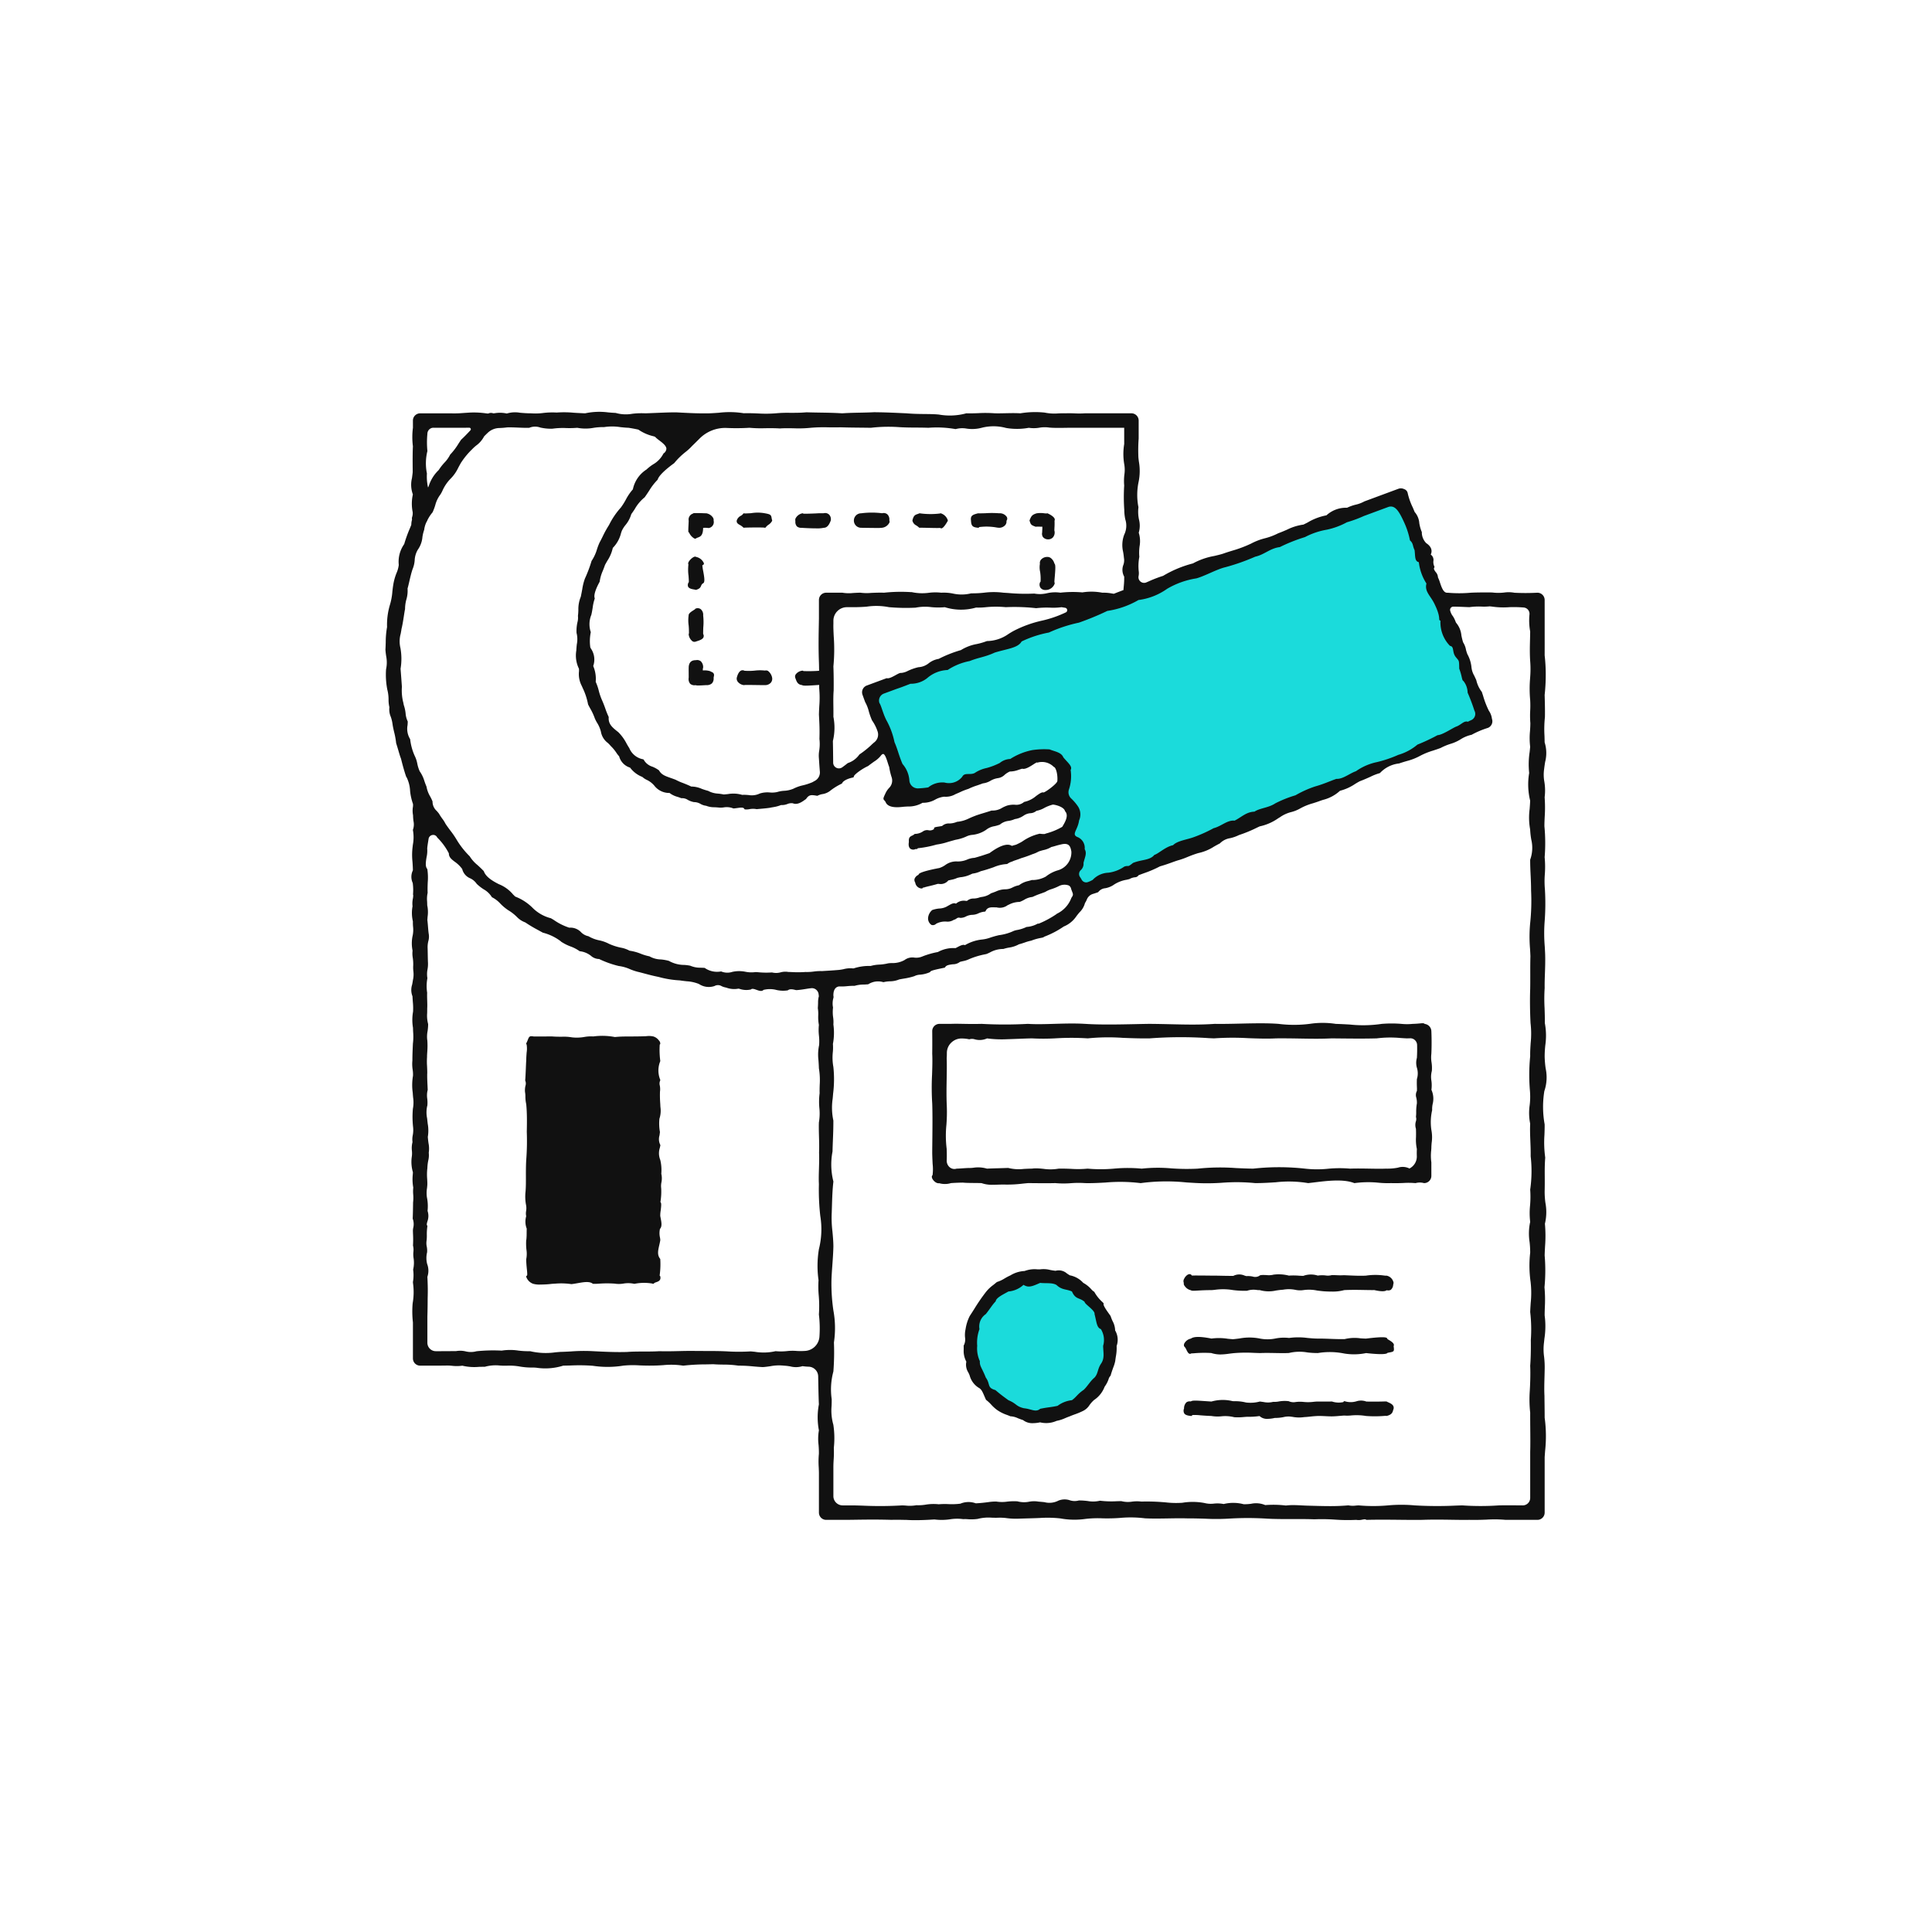 <svg xmlns="http://www.w3.org/2000/svg" viewBox="0 0 250 250"><defs><style>.cls-1{fill:none;}.cls-2{fill:#111;}.cls-3{fill:#1bdbdb;}</style></defs><g id="Small"><rect class="cls-1" width="250" height="250"/><path class="cls-2" d="M199.976,155.644a10.628,10.628,0,0,1-.098-1.478v-.002c.019-.752.015-1.369.012-1.912-.005-.82-.01-1.528.061-2.46a14.488,14.488,0,0,1-.1-2.955c.016-.438.032-.891.025-1.348a12.713,12.713,0,0,1-.038-4.307,5.482,5.482,0,0,0,.171-2.918,12.798,12.798,0,0,1-.131-1.581,14.148,14.148,0,0,1,.087-1.446,8.769,8.769,0,0,0-.065-2.859c.011-.69-.012-1.325-.033-1.938a21.791,21.791,0,0,1,.011-2.586c-.011-.589.011-1.208.034-1.863.028-.785.056-1.597.032-2.439-.013-.363-.034-.733-.056-1.11a20.378,20.378,0,0,1-.01-3.228,30.242,30.242,0,0,0,.03-4.184,11.548,11.548,0,0,1-.009-1.886,13.089,13.089,0,0,0-.022-2.226,22.616,22.616,0,0,0-.031-4.002c0-.411.018-.8.038-1.212a18.321,18.321,0,0,0-.008-2.541,6.875,6.875,0,0,0-.039-2.015,5.057,5.057,0,0,1-.03-1.611c.038-.335.087-.646.133-.94a4.583,4.583,0,0,0-.064-2.535c-.004-.276-.012-.557-.019-.835a14.553,14.553,0,0,1,.055-2.423c.019-.881-.008-1.89-.028-2.627l-.007-.248a24.336,24.336,0,0,0,.141-2.782,21.921,21.921,0,0,0-.14-2.339c.006-1.119.003-2.025.002-2.828l-.002-4.347a.939.939,0,0,0-.945-.936h0a28.241,28.241,0,0,1-2.968.004,4.08,4.08,0,0,0-1.327-.027,6.432,6.432,0,0,1-1.559-.009c-.759-.009-1.854-.011-2.749.031a16.797,16.797,0,0,1-3.017.001c-.512.06-.761-.66-.973-1.292a4.915,4.915,0,0,0-.268-.691,1.09,1.09,0,0,0-.291-.69c-.187-.258-.296-.425-.182-.587a.125.125,0,0,0,.01-.127,1.304,1.304,0,0,1-.127-.717.843.843,0,0,0-.345-.833c.255-.532.046-1.066-.583-1.478a2.015,2.015,0,0,1-.572-1.345.124.124,0,0,0-.004-.096,5.011,5.011,0,0,1-.322-1.15,2.45,2.45,0,0,0-.597-1.437l-.254-.603a8.302,8.302,0,0,1-.648-1.835.679.679,0,0,0-.459-.524l-.033-.015a.958.958,0,0,0-.716-.027l-4.406,1.633a4.219,4.219,0,0,1-1.112.421,5.69,5.69,0,0,0-1.12.398,3.752,3.752,0,0,0-2.671.982,7.361,7.361,0,0,0-2.438.929c-.176.089-.354.179-.533.267a6.86,6.86,0,0,0-2.146.668c-.353.153-.717.31-1.121.456a8.165,8.165,0,0,1-1.723.65,7.865,7.865,0,0,0-1.782.684,16.064,16.064,0,0,1-2.476.929c-.384.119-.78.242-1.169.382-.323.103-.716.196-1.132.294a9.016,9.016,0,0,0-2.752.962,14.612,14.612,0,0,0-3.863,1.61,16.061,16.061,0,0,0-1.812.693c-.122.053-.242.105-.361.156a.728.728,0,0,1-1-.817,1.912,1.912,0,0,0,.015-.669,6.42,6.42,0,0,1,.074-1.785.124.124,0,0,0,.006-.057A6.42,6.42,0,0,1,147.46,70.69a3.676,3.676,0,0,0-.106-1.757,3.216,3.216,0,0,0,.028-1.715,4.889,4.889,0,0,1-.071-1.557.12.12,0,0,0-.001-.047,8.207,8.207,0,0,1,.03-3.284,6.983,6.983,0,0,0,.034-2.586c-.028-.212-.054-.41-.066-.589a20.147,20.147,0,0,1,.035-2.406v-2.33a.938.938,0,0,0-.936-.937l-6.05.001a10.134,10.134,0,0,1-1.264.008c-.368-.013-.746-.028-1.176-.009-.295-.011-.625-.001-.942.01a6.257,6.257,0,0,1-1.794-.102,11.78,11.78,0,0,0-3.147.092c-.632-.039-1.291-.025-1.928-.011-.482.011-.938.02-1.377.009a16.714,16.714,0,0,0-2.17-.016c-.532.018-1.035.036-1.494.018a.214.214,0,0,0-.041.005,8.04,8.04,0,0,1-3.536.155c-.577-.056-1.174-.062-1.807-.068-.698-.007-1.489-.015-2.391-.092-.376-.016-.731-.032-1.072-.048-1.11-.051-2.065-.084-3.12-.092-.661.034-1.258.045-1.836.057-.712.014-1.449.028-2.284.084-1.034-.065-1.92-.078-2.858-.093-.566-.009-1.139-.018-1.769-.038-.778.07-1.461.066-2.109.067a16.231,16.231,0,0,0-1.868.064,16.212,16.212,0,0,1-2.305.017c-.587-.024-1.195-.048-1.829-.027a11.56,11.56,0,0,0-3.222-.062c-.401.028-.808.056-1.218.072-1.414.028-2.569-.033-4.033-.11l-.247-.013c-.764-.009-1.821.038-2.759.076-.479.02-.924.038-1.264.047a9.668,9.668,0,0,0-1.689.061,4.733,4.733,0,0,1-2.12-.106.132.132,0,0,0-.037-.007c-.34-.012-.657-.041-.963-.068a8.776,8.776,0,0,0-2.971.12c-.51-.018-.997-.046-1.448-.073a13.264,13.264,0,0,0-2.233-.026,9.947,9.947,0,0,0-1.763.057,7.456,7.456,0,0,1-1.526.043c-.599-.001-1.062-.041-1.469-.076a3.66,3.66,0,0,0-1.696.101,4.106,4.106,0,0,0-1.533-.044c-.073.008-.145.016-.218.023a.814.814,0,0,0-.655.024,2.934,2.934,0,0,1-.294-.026,11.017,11.017,0,0,0-2.466-.073c-.164.009-.326.02-.484.03a13.448,13.448,0,0,1-1.611.042H54.368a.938.938,0,0,0-.937.937l.003.924a9.399,9.399,0,0,0-.003,2.409c-.048.9-.038,2.026-.028,3.114l.002.226c-.03.285-.064.537-.095.766a3.635,3.635,0,0,0,.115,2.116,5.5,5.5,0,0,0-.024,2.293,1.64,1.64,0,0,1-.059.595.643.643,0,0,0-.023.37,2.373,2.373,0,0,0-.097.678c-.058.145-.121.3-.188.463a17.245,17.245,0,0,0-.722,2.001l-.032.062a3.961,3.961,0,0,0-.68,2.66,3.711,3.711,0,0,1-.285,1.042,6.911,6.911,0,0,0-.431,1.561c-.044.252-.076.536-.11.836a8.036,8.036,0,0,1-.339,1.798,9.003,9.003,0,0,0-.35,2.8,11.162,11.162,0,0,0-.17,1.975c-.01.328-.02.648-.04.957.021.309.058.575.094.833a4.15,4.15,0,0,1-.012,1.7,10.002,10.002,0,0,0,.158,2.619,5.128,5.128,0,0,1,.164,1.312,4.104,4.104,0,0,0,.109.986,2.377,2.377,0,0,0,.173,1.219,4.605,4.605,0,0,1,.233.964c.054.376.133.712.209,1.037a10.143,10.143,0,0,1,.26,1.437c.115.35.202.649.284.928.107.37.209.719.349,1.09.167.673.376,1.474.664,2.316a.124.124,0,0,0,.05.064,4.428,4.428,0,0,1,.455,1.763,7.127,7.127,0,0,0,.371,1.679,1.467,1.467,0,0,1-.01.431,3.052,3.052,0,0,0,.022,1.044,6.705,6.705,0,0,0,.052.734,2.074,2.074,0,0,1-.056,1.118.124.124,0,0,0-.009.096,5.154,5.154,0,0,1-.012,1.875c-.016.133-.031.262-.044.383a8.402,8.402,0,0,0-.006,1.806c.024.336.049.682.056,1.099l-.021.062a1.901,1.901,0,0,0-.002,1.593,6.773,6.773,0,0,1,.039,1.46.084.084,0,0,0,.022.08,2.175,2.175,0,0,1-.041.48,3.149,3.149,0,0,0-.044.996,4.727,4.727,0,0,0,.047,1.957,6.011,6.011,0,0,0,.017.652,3.68,3.68,0,0,1-.075,1.306,4.743,4.743,0,0,0,.014,1.827,3.282,3.282,0,0,0,.028.93,5.545,5.545,0,0,1,.058.965,4.524,4.524,0,0,0,.016.749,3.261,3.261,0,0,1-.057,1.173c-.029.214-.067.407-.102.586a2.241,2.241,0,0,0,.047,1.502c.012.26.029.499.045.724a8.023,8.023,0,0,1,.029,1.264,6.191,6.191,0,0,0-.009,2.085c.003.168.011.35.019.536a7.372,7.372,0,0,1-.031,1.528q-.009.235-.02.486c-.022.498-.046,1.063-.044,1.684a4.683,4.683,0,0,0,.033,1.187,4.064,4.064,0,0,1,.044.792,7.076,7.076,0,0,0-.032,2.201c.01.202.028.405.046.606a4.196,4.196,0,0,1-.027,1.453,12.042,12.042,0,0,0,.023,2.361,3.565,3.565,0,0,1-.041,1.078,2.659,2.659,0,0,0-.032.88,3.105,3.105,0,0,0-.078,1.113,3.192,3.192,0,0,1-.019.818A4.735,4.735,0,0,0,53.43,151.69l-.013.235a6.121,6.121,0,0,0,.059,1.747,4.868,4.868,0,0,0-.007.907,4.995,4.995,0,0,1-.017,1.01l-.008.518c-.007.476-.013.97-.041,1.56a.128.128,0,0,0,.01.056,2.03,2.03,0,0,1,.057,1.171,1.869,1.869,0,0,0-.039.398l.011.346a13.726,13.726,0,0,1,0,1.516.128.128,0,0,0,.004.047,2.118,2.118,0,0,1,.047.778,3.32,3.32,0,0,0,.015.771,3.853,3.853,0,0,1-.043,1.511.116.116,0,0,0-.004.043,5.079,5.079,0,0,1-.025,1.566.118.118,0,0,0-.004.045l.011.129a8.248,8.248,0,0,1-.046,2.601,12.627,12.627,0,0,0,.035,2.479v4.654a.938.938,0,0,0,.937.937h1.471c.281,0,.601-.002.955-.003l.78-.004a6.165,6.165,0,0,1,.913.025,5.15,5.15,0,0,0,1.335-.013,6.743,6.743,0,0,0,2.169.15c.258-.006.508-.008.74-.012H62.73a.124.124,0,0,0,.038-.006,5.234,5.234,0,0,1,1.931-.151,9.628,9.628,0,0,0,1.023.014,7.475,7.475,0,0,1,1.54.114,9.223,9.223,0,0,0,1.805.129l.327.023a7.727,7.727,0,0,0,3.489-.267c.302-.003.621-.012.947-.02a23.84,23.84,0,0,1,2.868.037,12.845,12.845,0,0,0,3.955-.017,12.38,12.38,0,0,1,2.083-.033c.55.02,1.12.04,1.731.025h.012c.47,0,.911-.028,1.337-.055a10.094,10.094,0,0,1,2.573.062.161.161,0,0,0,.038.001,26.765,26.765,0,0,1,2.955-.164c.326-.006.636-.011.908-.021.43.036.854.043,1.264.049a13.272,13.272,0,0,1,2.003.137,17.795,17.795,0,0,1,1.897.096c.383.034.78.068,1.253.091.345-.022.668-.069.982-.114a5.789,5.789,0,0,1,1.746-.073,6.707,6.707,0,0,1,.851.102,2.868,2.868,0,0,0,1.558-.038,6.744,6.744,0,0,0,.807.071,1.271,1.271,0,0,1,1.221,1.243c.014.82.049,2.818.092,3.629a9.011,9.011,0,0,0,.001,3.364,6.415,6.415,0,0,0-.047,1.863,11.502,11.502,0,0,1,.046,1.173,10.884,10.884,0,0,0-.019,1.769c.012.27.024.533.024.792v5.05a.937.937,0,0,0,.936.937h2.275c.435,0,.924-.007,1.465-.015,1.274-.018,2.86-.042,4.762.015.302-.02.852-.011,1.291-.005.207.003.392.013.517.005.395.029.816.04,1.243.04.856,0,1.732-.046,2.456-.093a7.443,7.443,0,0,0,2.028-.022,5.824,5.824,0,0,1,1.684-.021.157.157,0,0,0,.04.001,3.391,3.391,0,0,1,.512.006,6.238,6.238,0,0,0,1.323-.032,5.607,5.607,0,0,1,1.821-.162c.272.009.555.018.866.004a6.627,6.627,0,0,1,1.098.057,9.21,9.21,0,0,0,1.553.067c.463-.018.881-.029,1.277-.04.498-.014.962-.026,1.442-.049a15.007,15.007,0,0,1,2.658.058,10.089,10.089,0,0,0,3.237.064,13.98,13.98,0,0,1,2.233-.076,22.172,22.172,0,0,0,2.233-.053,14.979,14.979,0,0,1,3.236.05c.982.05,2.013.031,3.01.014.868-.015,1.688-.03,2.482-.004.787-.005,1.553.017,2.293.04a27.65,27.65,0,0,0,3.204-.017,39.557,39.557,0,0,1,4.859.014l.606.026c1.024.031,1.911.029,2.766.025.901-.003,1.753-.005,2.706.03a24.771,24.771,0,0,1,2.675.041,22.765,22.765,0,0,0,2.74.032,1.957,1.957,0,0,0,.777-.028c.208-.037.405-.071.482-.003a.209.209,0,0,0,.084.03c1.557-.038,2.948-.021,4.294-.007,1.018.01,1.981.021,2.902.007,1.37-.049,2.592-.029,3.772-.012.812.012,1.581.025,2.314.012.817.02,1.538-.004,2.236-.029a16.128,16.128,0,0,1,2.475.029c.996,0,1.748,0,2.351,0l1.759,0a.938.938,0,0,0,.937-.937l0-7.167c.018-.285.039-.56.059-.831a17.71,17.71,0,0,0-.059-4.285c.001-.542-.007-1.128-.015-1.75-.004-.352-.009-.716-.012-1.095-.04-.777-.018-1.551.004-2.371.009-.312.018-.629.023-.948a11.8,11.8,0,0,0-.072-1.708,6.924,6.924,0,0,1-.009-1.895l.049-.466a10.487,10.487,0,0,0,.031-2.995c-.001-.311.01-.655.022-1.02a18.051,18.051,0,0,0-.044-2.63,22.533,22.533,0,0,0,.022-4.112c.009-.395.03-.779.05-1.162a17.61,17.61,0,0,0-.016-2.95A6.439,6.439,0,0,0,199.976,155.644Zm-1.915-42.422c.03.642.061,1.305.06,2.034l.001.008a27.282,27.282,0,0,1-.116,4.164,18.407,18.407,0,0,0-.019,3.345c.019.332.037.662.049.979-.023.746-.022,1.583-.02,2.394,0,.643.002,1.272-.01,1.826-.047,1.281-.032,2.841.044,4.406a11.762,11.762,0,0,1,.019,2.571c-.037.553-.075,1.125-.063,1.724a24.407,24.407,0,0,0-.038,4.411,9.147,9.147,0,0,1-.028,1.929,6.998,6.998,0,0,0,.065,2.392c-.037.763-.009,1.475.021,2.228.025.62.051,1.26.042,1.989a16.842,16.842,0,0,1-.062,4.316,12.851,12.851,0,0,1-.016,2.042,9.611,9.611,0,0,0,.015,2.13,7.133,7.133,0,0,0-.081,2.572,12.535,12.535,0,0,1,.083,1.402,14.88,14.88,0,0,0,.048,3.764,12.549,12.549,0,0,1,.015,2.778c-.025.374-.05.751-.062,1.157a19.243,19.243,0,0,1,.082,3.563l-.003.087c.02,1.204-.01,2.43-.08,3.295.056,1.206-.019,2.668-.054,3.244a15.829,15.829,0,0,0,.054,2.835c-.004.624.002,1.35.008,2.077.01,1.088.019,2.213-.008,2.962v5.987a.966.966,0,0,1-.965.964c-.209,0-.441-.002-.701-.005-.623-.006-1.398-.015-2.383.005a34.394,34.394,0,0,1-4.75-.001q-.406.012-.838.027a50.269,50.269,0,0,1-5.295-.026,19.231,19.231,0,0,0-3.497.002,21.304,21.304,0,0,1-3.772-.003c-.108.005-.225.014-.342.022a2.913,2.913,0,0,1-.943-.018.108.108,0,0,0-.051-.006,27.314,27.314,0,0,1-2.731.094c-.662-.004-1.316-.023-1.952-.041l-.713-.019c-.221-.008-.439-.019-.654-.03-.376-.02-.739-.038-1.099-.038a7.145,7.145,0,0,0-.925.054,13.712,13.712,0,0,0-2.676-.057,3.042,3.042,0,0,0-1.824-.169,6.756,6.756,0,0,1-.957.06,5.258,5.258,0,0,0-2.595-.029,4.148,4.148,0,0,0-1.259-.053,3.319,3.319,0,0,1-1.226-.077,8.158,8.158,0,0,0-2.864-.032,11.614,11.614,0,0,1-2.14-.049c-.178-.016-.337-.03-.467-.038a26.126,26.126,0,0,0-2.688-.067,4.754,4.754,0,0,0-1.192.005,3.426,3.426,0,0,1-1.383-.057.17.17,0,0,0-.042-.006c-.206.004-.401.009-.588.014a12.207,12.207,0,0,1-2.128-.065.103.103,0,0,0-.052.004,3.93,3.93,0,0,1-1.569.033,9.582,9.582,0,0,0-1.075-.074.234.234,0,0,0-.083.007,2.019,2.019,0,0,1-1.154-.03,2.105,2.105,0,0,0-1.495.055,2.514,2.514,0,0,1-1.792.189c-.23-.024-.488-.05-.765-.069a3.417,3.417,0,0,0-1.209.011,3.322,3.322,0,0,1-1.518-.048,7.757,7.757,0,0,0-1.309.036,4.718,4.718,0,0,1-1.378,0,.125.125,0,0,0-.042-.009,6.65,6.65,0,0,0-1.077.081c-.403.051-.903.114-1.583.15a2.704,2.704,0,0,0-1.991.044,8.913,8.913,0,0,1-1.575.057,9.325,9.325,0,0,0-1.233.021,6.266,6.266,0,0,0-1.687.049,5.805,5.805,0,0,1-1.183.073.097.097,0,0,0-.042.005,4.85,4.85,0,0,1-1.385.038c-.154-.009-.297-.017-.43-.02a48.036,48.036,0,0,1-5.031.036c-.589-.02-1.097-.036-1.563-.036H109.04a1.202,1.202,0,0,1-1.2-1.2v-3.664c-.002-.432.017-.746.035-1.051a13.652,13.652,0,0,0,.022-1.525,11.568,11.568,0,0,0-.063-2.997,6.71,6.71,0,0,1-.228-2.433c.01-.279.02-.561.016-.872a8.83,8.83,0,0,1,.217-3.583,32.235,32.235,0,0,0,.072-3.762,12.515,12.515,0,0,0-.072-4.143,24.034,24.034,0,0,1-.249-3.931c.021-.613.07-1.297.118-1.96.059-.82.12-1.668.133-2.436-.008-.646-.066-1.274-.122-1.881a14.488,14.488,0,0,1-.09-2.48l.022-.727c.038-1.238.064-2.133.188-3.238a.138.138,0,0,0-.001-.04,8.91,8.91,0,0,1-.11-3.869c.011-.519.03-.998.05-1.481.03-.753.062-1.533.059-2.528a7.93,7.93,0,0,1-.091-2.82c.022-.223.043-.438.056-.639a14.937,14.937,0,0,0,.035-3.478,6.744,6.744,0,0,1-.068-1.931,6.07,6.07,0,0,0,.01-1.038,7.767,7.767,0,0,0,.061-2.525,4.057,4.057,0,0,0-.031-.909,4.869,4.869,0,0,1-.017-1.264.121.121,0,0,0-.002-.042,2.592,2.592,0,0,1,.033-1.149.584.584,0,0,0,.017-.354c-.024-1.048.541-1.191.769-1.204a6.603,6.603,0,0,0,1.033-.035,9.332,9.332,0,0,1,.936-.044.169.169,0,0,0,.05-.009,4.061,4.061,0,0,1,1.145-.153c.181-.009.366-.018.546-.033a.13.13,0,0,0,.048-.014,2.354,2.354,0,0,1,1.927-.266.117.117,0,0,0,.055-.003,4.047,4.047,0,0,1,.794-.104,3.182,3.182,0,0,0,1.212-.243c.184-.038.375-.071.57-.104a8.902,8.902,0,0,0,1.378-.315,1.82,1.82,0,0,1,.754-.196,3.911,3.911,0,0,0,1.26-.321.131.131,0,0,0,.065-.069c.058-.142.869-.311,1.353-.412.166-.035.332-.069.488-.104a.127.127,0,0,0,.084-.065c.137-.268.57-.323.989-.377a1.448,1.448,0,0,0,.914-.305c.159-.045.295-.076.421-.104a3.114,3.114,0,0,0,.772-.253,10.011,10.011,0,0,1,2.093-.632l.167-.039c.147-.058.291-.128.44-.199a3.528,3.528,0,0,1,1.7-.448h.015a.124.124,0,0,0,.042-.007,4.895,4.895,0,0,1,.693-.169,3.758,3.758,0,0,0,1.302-.43c.246-.06.503-.147.753-.232a5.379,5.379,0,0,1,.835-.237,6.649,6.649,0,0,1,1.255-.356c.232-.046.344-.067.401-.146a11.731,11.731,0,0,0,2.533-1.318l.003-.005a3.601,3.601,0,0,0,1.606-1.274c.124-.178.281-.369.434-.553a2.575,2.575,0,0,0,.721-1.218,2.437,2.437,0,0,0,.246-.469,1.226,1.226,0,0,1,.797-.713c.179-.054.388-.122.632-.208a.12.12,0,0,0,.06-.045,1.248,1.248,0,0,1,.882-.478,2.943,2.943,0,0,0,.997-.374,4.292,4.292,0,0,1,1.786-.727c.143-.033.266-.061.383-.1a1.732,1.732,0,0,1,.664-.217.569.569,0,0,0,.485-.262c.22-.088.457-.174.706-.266a14.371,14.371,0,0,0,2.065-.886c.609-.17,1.12-.354,1.571-.517.344-.124.64-.23.895-.299a9.822,9.822,0,0,0,1.076-.388c.366-.149.781-.319,1.413-.512a6.06,6.06,0,0,0,2.031-.836c.238-.136.485-.276.743-.403a.129.129,0,0,0,.04-.031,2.345,2.345,0,0,1,1.318-.661,5.112,5.112,0,0,0,1.133-.401,17.477,17.477,0,0,0,2.324-.956c.133-.063.256-.121.365-.171a6.506,6.506,0,0,0,2.405-1.055l.218-.13a4.364,4.364,0,0,1,1.471-.669,4.637,4.637,0,0,0,1.123-.453,7.523,7.523,0,0,1,1.678-.683c.291-.093.593-.189.893-.301.12-.043.248-.086.381-.131a5.039,5.039,0,0,0,2.217-1.183,6.283,6.283,0,0,0,1.966-.891c.252-.152.47-.283.636-.359.486-.181.945-.387,1.351-.569a6.7,6.7,0,0,1,1.171-.457.129.129,0,0,0,.06-.03,3.955,3.955,0,0,1,2.422-1.223.13.13,0,0,0,.047-.007c.371-.13.686-.222.991-.311a7.4,7.4,0,0,0,1.696-.659,9.04,9.04,0,0,1,1.694-.691c.28-.092.591-.194.975-.335a7.852,7.852,0,0,1,1.3-.541,5.386,5.386,0,0,0,1.252-.555,4.353,4.353,0,0,1,1.472-.618,11.465,11.465,0,0,1,2.113-.893.924.924,0,0,0,.518-1.168,2.321,2.321,0,0,0-.397-1.046,11.269,11.269,0,0,1-.749-1.937l-.16-.486a.135.135,0,0,0-.015-.03,3.872,3.872,0,0,1-.696-1.467.14.14,0,0,0-.01-.044c-.098-.225-.189-.416-.27-.586a2.683,2.683,0,0,1-.349-1.044,4.379,4.379,0,0,0-.531-1.725,4.526,4.526,0,0,1-.181-.57,2.636,2.636,0,0,0-.376-.97,8.674,8.674,0,0,1-.221-.896,2.945,2.945,0,0,0-.695-1.647c-.038-.09-.067-.162-.092-.224a3.122,3.122,0,0,0-.356-.674.07.07,0,0,0-.034-.034,2.216,2.216,0,0,1-.258-.567.421.421,0,0,1,.047-.392.413.413,0,0,1,.344-.18c.423-.002,1.04.024,1.888.059l.199.006a8.751,8.751,0,0,1,1.577-.073,6.917,6.917,0,0,0,1.056-.031l.272.029a10.267,10.267,0,0,0,2.282.077,16.035,16.035,0,0,1,1.819.042.824.824,0,0,1,.764.876,7.896,7.896,0,0,0,.087,2.218c0,.332-.009.69-.019,1.07-.005.221-.011.449-.016.684-.01.552-.015,1.286.035,2.074a12.929,12.929,0,0,1-.008,2.194l-.008.142a15.541,15.541,0,0,0,.016,2.698,12.495,12.495,0,0,1,.004,1.384,12.226,12.226,0,0,0,.019,1.62c0,.365-.022.708-.045,1.04a9.392,9.392,0,0,0,.022,2.02c-.021.229-.044.452-.067.672a10.688,10.688,0,0,0-.062,2.723,8.836,8.836,0,0,0,.129,3.586c-.016.388-.043.749-.07,1.095A8.429,8.429,0,0,0,198,107.33a10.349,10.349,0,0,0,.145,1.308,4.525,4.525,0,0,1-.132,2.58.127.127,0,0,0-.008.043C198.001,111.938,198.03,112.562,198.061,113.222Zm-92.093,48.406a13.296,13.296,0,0,0-.051,4.029,13.005,13.005,0,0,0,.027,1.983,15.551,15.551,0,0,1,.022,2.438.134.134,0,0,0,.001.034,14.961,14.961,0,0,1,.071,2.802,1.984,1.984,0,0,1-1.858,1.895,9.242,9.242,0,0,1-1.039.008,6.295,6.295,0,0,0-1.294.013,7.126,7.126,0,0,1-1.458.013.112.112,0,0,0-.051.004,6.93,6.93,0,0,1-2.658.075c-.191-.02-.373-.039-.564-.052a24.244,24.244,0,0,1-3.083-.006l-.538-.022c-1.431-.041-2.515-.011-3.988-.037-.597,0-1.159.013-1.711.026-.83.019-1.612.037-2.472.012-.666.043-1.358.044-2.029.045-.716.001-1.458.001-2.151.055-1.458.048-3.015-.031-4.386-.1a21.924,21.924,0,0,0-2.885.033c-.481.025-.935.05-1.367.06-.211.015-.423.034-.636.054a8.84,8.84,0,0,1-3.252-.142.13.13,0,0,0-.031-.004h-.006a10.591,10.591,0,0,1-1.497-.078,7.016,7.016,0,0,0-2.166.004,21.18,21.18,0,0,0-3.253.08,2.778,2.778,0,0,1-1.412.017,3.096,3.096,0,0,0-1.239-.035l-.917.006c-.424.003-.808.006-1.145.006h-.558a1.093,1.093,0,0,1-1.091-1.091v-3.382c.023-.776.035-1.554.036-2.375.03-.95.021-1.628-.035-2.78a2.44,2.44,0,0,0-.031-1.658,3.155,3.155,0,0,1-.007-1.512,2.698,2.698,0,0,0-.042-.734,2.132,2.132,0,0,1-.02-.803,5.724,5.724,0,0,0,.028-.687,7.033,7.033,0,0,1,.069-1.138.126.126,0,0,0-.027-.1c-.083-.101-.042-.27.033-.539a2.037,2.037,0,0,0,.019-1.354,5.722,5.722,0,0,0-.087-1.781,4.028,4.028,0,0,1,.019-1.177c.023-.228.043-.424.042-.564-.003-.216-.014-.421-.024-.621a7.159,7.159,0,0,1,.026-1.411,5.85,5.85,0,0,1,.115-.972,2.85,2.85,0,0,0,.063-1.006,3.514,3.514,0,0,0-.034-1.242c-.034-.263-.069-.535-.086-.814a4.931,4.931,0,0,0-.016-1.708l-.04-.347c-.011-.113-.024-.229-.037-.344a3.773,3.773,0,0,1,.025-1.64.106.106,0,0,0,.009-.032,4.201,4.201,0,0,0-.012-.836,2.9,2.9,0,0,1,.045-1.127.132.132,0,0,0,.01-.055c-.005-.132-.013-.285-.02-.449-.028-.583-.062-1.309-.035-1.745-.002-.305-.015-.577-.026-.833a9.021,9.021,0,0,1-.003-1.21c-.004-.18.009-.376.024-.602a10.415,10.415,0,0,0,.015-1.505,3.641,3.641,0,0,1,.027-1.226,6.327,6.327,0,0,0,.075-.918.115.115,0,0,0-.006-.036,4.245,4.245,0,0,1-.12-1.404c.003-.184.007-.379.005-.582.021-.339.01-.666,0-1.014-.01-.322-.021-.655-.007-1.036a5.624,5.624,0,0,1,.027-1.855.138.138,0,0,0,.001-.042,3.216,3.216,0,0,1,.02-1.125,3.934,3.934,0,0,0,.061-.801c-.018-.382-.025-.802-.032-1.195-.004-.275-.009-.537-.017-.768a3.256,3.256,0,0,1,.094-.89,2.105,2.105,0,0,0,.056-.902c-.045-.272-.072-.614-.101-.976-.023-.289-.047-.587-.08-.845.007-.134.017-.276.028-.422a4.226,4.226,0,0,0-.048-1.498c.001-.178-.006-.34-.014-.497a3.576,3.576,0,0,1,.065-1.089.134.134,0,0,0,.003-.034c-.02-.483-.003-.928.015-1.358a7.413,7.413,0,0,0-.052-1.673.12.12,0,0,0-.026-.056c-.269-.325-.169-.935-.073-1.525a3.684,3.684,0,0,0,.081-1.107c.027-.318.076-.612.122-.896.02-.12.038-.234.054-.345a.599.599,0,0,1,.491-.506.566.566,0,0,1,.616.298.245.245,0,0,0,.028.043A7.918,7.918,0,0,1,58.08,110.42l.002.004c-.005.501.352.773.765,1.087a4.01,4.01,0,0,1,.962.938,1.745,1.745,0,0,0,1.038,1.206,2.067,2.067,0,0,1,.839.714,5.735,5.735,0,0,0,.907.71,2.918,2.918,0,0,1,1.038.984.126.126,0,0,0,.059.053,3.787,3.787,0,0,1,1.059.816,6.198,6.198,0,0,0,1.012.846,5.725,5.725,0,0,1,1.106.856,2.867,2.867,0,0,0,1.104.726,17.259,17.259,0,0,0,1.627.972c.191.105.396.218.648.356a6.42,6.42,0,0,1,2.324,1.119.124.124,0,0,0,.041.046,5.907,5.907,0,0,0,1.218.617,4.798,4.798,0,0,1,1.152.598.123.123,0,0,0,.063.024,2.79,2.79,0,0,1,1.43.594,1.618,1.618,0,0,0,1.051.41A12.741,12.741,0,0,0,80.062,125a5.196,5.196,0,0,1,1.468.415,7.365,7.365,0,0,0,.968.33c.279.063.566.141.88.225.518.139,1.105.296,1.836.443a12.86,12.86,0,0,0,2.738.448c.375.058.669.089.929.117a4.983,4.983,0,0,1,1.557.347,2.303,2.303,0,0,0,2.013.269.918.918,0,0,1,.928.015,2.116,2.116,0,0,0,.587.184,2.927,2.927,0,0,0,1.591.136l.145.03a2.657,2.657,0,0,0,1.452.082.131.131,0,0,0,.036-.022c.149-.131.435-.03.711.069.318.113.676.241.899.004a3.386,3.386,0,0,1,1.48-.037l.02.002a3.82,3.82,0,0,0,1.618.098.121.121,0,0,0,.052-.024c.255-.204.693-.095.928-.037a1.157,1.157,0,0,0,.159.03c.487-.036.842-.093,1.186-.149.241-.039.468-.076.733-.102a.849.849,0,0,1,.632.192.907.907,0,0,1,.325.628,1.871,1.871,0,0,0,.029.209,3,3,0,0,0-.103.861c-.006.187-.013.409-.032.687a.115.115,0,0,0,.003.037,4.617,4.617,0,0,1,.049.9,5.564,5.564,0,0,0,.084,1.238,6.571,6.571,0,0,0,.009,1.385,6.674,6.674,0,0,1,.022,1.217,5.988,5.988,0,0,0-.085,1.966c.021.297.045.634.058,1.052a9.305,9.305,0,0,1,.102,2.145c-.011.352-.022.718-.01,1.07a8.698,8.698,0,0,0-.034,1.91,6.841,6.841,0,0,1-.06,1.869c-.02.599-.003,1.248.014,1.875.019.679.038,1.38.008,2.029.03.672.008,1.38-.012,2.064-.021.71-.042,1.382-.009,2.002a30.032,30.032,0,0,0,.181,4.152,10.541,10.541,0,0,1-.179,4.269Zm-1.741-35.853a13.202,13.202,0,0,1-1.71.013c-.17-.007-.342-.014-.501-.016a2.28,2.28,0,0,0-.995.046,2.194,2.194,0,0,1-1.105.02.123.123,0,0,0-.03-.004l-.014.001a10.845,10.845,0,0,1-1.874-.038l-.225-.012a3.782,3.782,0,0,1-1.323-.043,4.278,4.278,0,0,0-.94-.078,4.212,4.212,0,0,0-.75.097,2.069,2.069,0,0,1-1.398-.04.122.122,0,0,0-.086-.012,2.805,2.805,0,0,1-2.065-.444.126.126,0,0,0-.069-.025c-.235-.01-.408-.015-.545-.019a3.257,3.257,0,0,1-1.277-.258,5.476,5.476,0,0,0-.769-.101,4.095,4.095,0,0,1-1.975-.511.12.12,0,0,0-.035-.018,6.065,6.065,0,0,0-1.024-.181,3.13,3.13,0,0,1-1.438-.381.126.126,0,0,0-.059-.026,6.269,6.269,0,0,1-1.089-.326,6.12,6.12,0,0,0-1.47-.399,3.592,3.592,0,0,0-1.125-.394,7.5,7.5,0,0,1-1.524-.492,4.755,4.755,0,0,0-1.266-.453,4.501,4.501,0,0,1-1.386-.525.129.129,0,0,0-.059-.019,1.837,1.837,0,0,1-.9-.496,1.889,1.889,0,0,0-1.536-.598,7.485,7.485,0,0,1-1.978-.983c-.171-.106-.307-.19-.414-.243a5.127,5.127,0,0,1-2.309-1.296,6.438,6.438,0,0,0-2.295-1.505l-.27-.264a4.628,4.628,0,0,0-1.836-1.335c-1.127-.558-1.746-1.087-1.949-1.665a.14.14,0,0,0-.028-.045c-.287-.301-.559-.551-.8-.771a4.593,4.593,0,0,1-.997-1.116.136.136,0,0,0-.024-.031,10.923,10.923,0,0,1-1.61-2.022,11.467,11.467,0,0,0-.868-1.28c-.211-.282-.43-.574-.65-.908a3.791,3.791,0,0,0-.401-.638,6.535,6.535,0,0,1-.426-.647c-.099-.133-.201-.25-.3-.363a1.608,1.608,0,0,1-.54-1.196.126.126,0,0,0-.008-.045,4.944,4.944,0,0,0-.316-.66,3.708,3.708,0,0,1-.458-1.251c-.111-.249-.19-.48-.268-.703a4.307,4.307,0,0,0-.613-1.275,4.605,4.605,0,0,1-.308-.982,3.872,3.872,0,0,0-.337-1.016,7.16,7.16,0,0,1-.586-2.136.121.121,0,0,0-.02-.049,2.552,2.552,0,0,1-.319-1.783c.011-.151.022-.299.025-.445a.124.124,0,0,0-.014-.061,2.942,2.942,0,0,1-.262-1.018,4.846,4.846,0,0,0-.24-1.088l-.054-.28a6.405,6.405,0,0,1-.186-2.071c-.052-.759-.09-1.272-.173-2.335a7.816,7.816,0,0,0-.017-2.685,3.659,3.659,0,0,1,.032-1.843c.041-.213.082-.426.106-.627.128-.499.231-1.175.315-1.717.055-.357.102-.665.142-.831a.138.138,0,0,0,.003-.031,4.698,4.698,0,0,1,.173-1.239,3.975,3.975,0,0,0,.15-1.415c.065-.207.138-.521.222-.883.127-.545.27-1.162.425-1.608a3.709,3.709,0,0,0,.276-1.15,2.919,2.919,0,0,1,.413-1.388,3.284,3.284,0,0,0,.587-1.613,4.97,4.97,0,0,1,.225-.939.134.134,0,0,0,.008-.034,3.069,3.069,0,0,1,.28-.954,1.997,1.997,0,0,0,.123-.233.174.174,0,0,0,.013-.044,5.02,5.02,0,0,1,.649-.991.131.131,0,0,0,.023-.033,7.063,7.063,0,0,0,.344-.918,3.879,3.879,0,0,1,.667-1.379,4.531,4.531,0,0,0,.253-.466,5.285,5.285,0,0,1,1.062-1.575,5.058,5.058,0,0,0,.999-1.434c.114-.211.235-.438.374-.672L59.72,59.78a9.723,9.723,0,0,1,1.35-1.623,5.48,5.48,0,0,1,.546-.502,3.424,3.424,0,0,0,1.026-1.185c.171-.177.342-.346.515-.506a2.233,2.233,0,0,1,1.466-.578,9.619,9.619,0,0,0,.976-.079c.408-.019.963.004,1.502.026.533.022,1.037.041,1.375.023a.13.13,0,0,0,.06-.02,1.983,1.983,0,0,1,1.377-.013,6.287,6.287,0,0,0,1.56.152,9.75,9.75,0,0,1,1.788-.084,11.945,11.945,0,0,0,1.44-.034,5.744,5.744,0,0,0,2.117.003,8.18,8.18,0,0,1,1.348-.095.103.103,0,0,0,.032-.003,6.747,6.747,0,0,1,2.087.01c.37.038.719.075,1.042.082.298.046.752.121,1.279.239a5.728,5.728,0,0,0,1.931.852c.082.024.153.045.21.064a4.306,4.306,0,0,0,.555.47c.432.33.92.703.929,1.093a.794.794,0,0,1-.359.597.131.131,0,0,0-.032.04,3.367,3.367,0,0,1-1.323,1.377,5.862,5.862,0,0,0-.865.672,3.983,3.983,0,0,0-1.757,2.561,6.635,6.635,0,0,0-.912,1.333,8.277,8.277,0,0,1-.645,1.022,10.037,10.037,0,0,0-1.531,2.263,13.004,13.004,0,0,0-.823,1.49c-.132.267-.26.525-.396.769a7.905,7.905,0,0,0-.336.874,5.498,5.498,0,0,1-.69,1.494.112.112,0,0,0-.017.034,17.429,17.429,0,0,1-.856,2.268,7.046,7.046,0,0,0-.345,1.379c-.052.281-.113.605-.188.968a4.234,4.234,0,0,0-.316,1.713,6.674,6.674,0,0,1-.052.753.119.119,0,0,0,0,.038,2.262,2.262,0,0,1-.066.802,5.17,5.17,0,0,0-.118,1.376.12.12,0,0,0,.014.05,3.299,3.299,0,0,1,.021,1.428c-.027.269-.055.546-.063.791A3.879,3.879,0,0,0,74.92,86.541l.005.286a3.273,3.273,0,0,0,.356,1.929c.047.11.096.218.146.329a8.347,8.347,0,0,1,.666,2.05.128.128,0,0,0,.011.032c.096.188.19.361.28.527a7.437,7.437,0,0,1,.583,1.258,4.615,4.615,0,0,0,.308.597,3.925,3.925,0,0,1,.483,1.134,2.287,2.287,0,0,0,.895,1.452,5.178,5.178,0,0,1,.397.416,5.056,5.056,0,0,1,.72.873,3.293,3.293,0,0,0,.346.444,2.098,2.098,0,0,0,1.42,1.464,3.585,3.585,0,0,0,1.577,1.2,2.399,2.399,0,0,0,.565.377,2.869,2.869,0,0,1,1.064.846,2.43,2.43,0,0,0,1.895.854,2.949,2.949,0,0,0,1.055.508c.158.054.311.106.443.161a.124.124,0,0,0,.076.007,1.314,1.314,0,0,1,.791.219,2.662,2.662,0,0,0,.791.288.136.136,0,0,0,.034.001,1.641,1.641,0,0,1,.825.236,1.897,1.897,0,0,0,.724.238,2.749,2.749,0,0,0,1.054.19c.178.008.379.017.622.043a2.611,2.611,0,0,0,.579-.02,2.299,2.299,0,0,1,1.25.124.11.11,0,0,0,.058.009c.145-.011.296-.032.444-.052.426-.06.833-.116.92.098a.126.126,0,0,0,.101.077,2.005,2.005,0,0,0,.574-.031,2.417,2.417,0,0,1,.92-.003.096.096,0,0,0,.039.002c.142-.016.313-.031.503-.048.332-.029.708-.062,1.103-.117.218-.042.38-.071.512-.094a4.575,4.575,0,0,0,1.011-.272,1.941,1.941,0,0,0,.805-.127,1.344,1.344,0,0,1,.719-.102c.589.248,1.187-.179,1.543-.434.056-.04.105-.075.147-.102a.13.13,0,0,0,.035-.035c.375-.554.655-.534,1.408-.4a.116.116,0,0,0,.088-.017,2.177,2.177,0,0,1,.608-.199,2.122,2.122,0,0,0,.962-.396,8.001,8.001,0,0,1,1.533-.955.128.128,0,0,0,.06-.065c.092-.223.517-.55,1.412-.735a.125.125,0,0,0,.1-.123c.001-.227,1.036-.992,1.842-1.356.305-.237.564-.422.781-.578a3.496,3.496,0,0,0,.818-.695c.145-.2.27-.302.371-.286.23.037.43.671.577,1.134.066.208.128.405.186.539a7.984,7.984,0,0,0,.318,1.341,1.339,1.339,0,0,1-.275,1.318,2.627,2.627,0,0,0-.543.796l-.041.088c-.235.504-.262.608-.083.788a.815.815,0,0,1,.195.292c.38.745,1.681.601,2.301.53.193-.016.371-.025.538-.033a3.601,3.601,0,0,0,1.907-.481,3.163,3.163,0,0,0,1.66-.424,3.046,3.046,0,0,1,1.146-.365,2.433,2.433,0,0,0,1.433-.317c.245-.104.45-.196.631-.276a7.452,7.452,0,0,1,1.054-.412,8.37,8.37,0,0,1,1.15-.456c.225-.078.476-.164.731-.261a2.508,2.508,0,0,0,.987-.338,2.638,2.638,0,0,1,.969-.342,1.531,1.531,0,0,0,.867-.433,2.616,2.616,0,0,1,.668-.423,3.221,3.221,0,0,0,1.14-.223c.141-.045.291-.093.458-.141.379.121.967-.249,1.443-.552a3.715,3.715,0,0,1,.456-.266.115.115,0,0,0,.03.019.127.127,0,0,0,.115-.008,2.134,2.134,0,0,1,2.035.567.123.123,0,0,0,.05.028c.211.06.485.878.422,1.788.016.328-1.498,1.448-1.793,1.503-.205-.081-.505.131-.954.45a3.451,3.451,0,0,1-1.501.76.127.127,0,0,0-.088.04,1.533,1.533,0,0,1-1.193.33,3.129,3.129,0,0,0-.951.108,4.312,4.312,0,0,0-.645.283,2.327,2.327,0,0,1-1.345.365.164.164,0,0,0-.059.005c-.261.09-.601.193-.939.296-.489.149-.95.289-1.205.396-.294.11-.538.219-.752.314a4.24,4.24,0,0,1-1.537.446.134.134,0,0,0-.043.012,2.647,2.647,0,0,1-.969.205,1.254,1.254,0,0,0-.923.308l-.01.013c-.086.021-.255.047-.386.067-.508.079-.661.103-.67.249a.133.133,0,0,0,.013.069.846.846,0,0,1-.742.166.958.958,0,0,0-.739.179,1.918,1.918,0,0,1-.954.296.214.214,0,0,1-.025,0,.124.124,0,0,0-.085.033,1.105,1.105,0,0,1-.309.193c-.277.13-.456.259-.41.819-.094.529.056.771.198.881a.658.658,0,0,0,.69.022.2.2,0,0,0,.158.009.192.192,0,0,0,.104-.102,13.464,13.464,0,0,0,2.429-.473,8.122,8.122,0,0,0,1.472-.341c.303-.087.643-.186,1.022-.285a5.544,5.544,0,0,0,1.331-.404,2.186,2.186,0,0,1,.786-.224,3.835,3.835,0,0,0,1.803-.654,2.297,2.297,0,0,1,1.063-.467,4.381,4.381,0,0,0,.704-.205.142.142,0,0,0,.03-.017,2.083,2.083,0,0,1,1.095-.465,2.962,2.962,0,0,0,.823-.237,2.6,2.6,0,0,0,1.055-.391l.072-.045a1.758,1.758,0,0,1,.882-.322,1.33,1.33,0,0,0,.79-.309,3.152,3.152,0,0,0,1.004-.368,5.001,5.001,0,0,1,1.119-.439c.477.032,1.441.342,1.564.818a.121.121,0,0,0,.028.052c.497.554-.02,1.415-.362,1.985l-.013.021a8.494,8.494,0,0,1-2.109.866l-.162.063a3.478,3.478,0,0,1-.626-.035.121.121,0,0,0-.042.001,6.32,6.32,0,0,0-2.219.991l-.194.116c-.203.11-.413.214-.624.31-.193.051-.379.102-.547.153-.716-.465-1.957.243-2.89.938l-.248.084c-.404.138-.956.326-1.701.528a2.721,2.721,0,0,0-.916.212,3.06,3.06,0,0,1-1.313.254,2.388,2.388,0,0,0-1.563.477,2.95,2.95,0,0,1-.766.376c-.027.004-2.643.478-2.657.831-.018.018-.036.038-.054.06a.931.931,0,0,0-.486.517.617.617,0,0,0,.093.472.887.887,0,0,0,.585.719c.084.031.29.091.397-.019a.173.173,0,0,0,.041-.065c.028.001.059.002.093.002a.139.139,0,0,0,.043-.004l.013-.004c.054-.02.101-.035.146-.051l.278-.07c.331-.077.829-.193,1.308-.338.061.002.117.002.176.003a1.271,1.271,0,0,0,1.202-.449c.122-.028.229-.052.327-.074a3.367,3.367,0,0,0,.841-.258l.348-.078a4.035,4.035,0,0,0,1.445-.4l.167-.074a3.355,3.355,0,0,0,1.067-.311c.605-.149,1.17-.343,1.669-.515a4.974,4.974,0,0,1,1.685-.409.125.125,0,0,0,.085-.023,2.319,2.319,0,0,1,.392-.223,4.003,4.003,0,0,0,.478-.187l.177-.059c.234-.079.476-.159.725-.262.406-.124.865-.272,1.463-.517a4.157,4.157,0,0,0,.806-.346c.133-.054.35-.115.58-.18a3.336,3.336,0,0,0,1.077-.411c.122-.022.288-.071.493-.13a10.244,10.244,0,0,1,.996-.251c.696-.087.975.161,1.1.982a2.409,2.409,0,0,1-1.817,2.436,4.606,4.606,0,0,0-1.499.798l-.034.016a3.606,3.606,0,0,1-1.748.423.133.133,0,0,0-.046.006c-.151.051-.29.086-.423.121a3.019,3.019,0,0,0-1.207.547,3.098,3.098,0,0,0-.804.27,2.032,2.032,0,0,1-.917.254h-.026a2.98,2.98,0,0,0-1.24.285c-.175.069-.372.148-.611.224a.128.128,0,0,0-.039.02,2.547,2.547,0,0,1-1.174.461,2.203,2.203,0,0,0-.424.106,2.704,2.704,0,0,1-.605.101,1.247,1.247,0,0,0-.894.309h-.001c-.051,0-.11-.005-.175-.011a1.501,1.501,0,0,0-1.249.369c-.275-.147-.6.036-.846.173-.057.032-.112.062-.188.103a2.168,2.168,0,0,1-1.121.347,3.887,3.887,0,0,0-.899.191.13.13,0,0,0-.044.029,1.493,1.493,0,0,0-.513,1.038,1.013,1.013,0,0,0,.435.863.59.59,0,0,0,.613-.149,2.473,2.473,0,0,1,1.309-.281,1.461,1.461,0,0,0,.964-.222,1.015,1.015,0,0,0,.352-.164.477.477,0,0,1,.485-.091,1.54,1.54,0,0,0,.746-.183,1.956,1.956,0,0,1,.85-.213,1.949,1.949,0,0,0,.754-.188,2.381,2.381,0,0,1,.831-.224.125.125,0,0,0,.109-.075c.223-.513.695-.498,1.196-.48.084.003.167.005.223.003a1.695,1.695,0,0,0,1.438-.289c.038-.015.086-.036.145-.061a3.07,3.07,0,0,1,1.356-.356.12.12,0,0,0,.061-.006,4.053,4.053,0,0,0,.574-.27,2.505,2.505,0,0,1,1.046-.365.133.133,0,0,0,.046-.013,10.712,10.712,0,0,1,1.113-.445c.181-.065.354-.127.529-.199a3.431,3.431,0,0,1,.817-.364,6.809,6.809,0,0,0,.892-.363,1.587,1.587,0,0,1,1.328-.1.638.638,0,0,1,.304.452c.041.117.079.215.112.301.15.389.182.47-.073.832a.117.117,0,0,0-.018.037,3.676,3.676,0,0,1-1.86,2.027.124.124,0,0,0-.049.046,12.577,12.577,0,0,1-2.331,1.255.139.139,0,0,0-.033-.015.123.123,0,0,0-.112.021,3.434,3.434,0,0,1-1.393.408.11.11,0,0,0-.037.01,4.649,4.649,0,0,1-1.167.378,2.807,2.807,0,0,0-.451.116,6.32,6.32,0,0,1-1.917.558,11.439,11.439,0,0,0-1.147.321,4.44,4.44,0,0,1-1.017.239,5.425,5.425,0,0,0-2.247.734c-.246-.128-.644.082-.97.254-.097.052-.19.101-.259.13a4.144,4.144,0,0,0-2.273.504,10.616,10.616,0,0,0-2.046.589,1.991,1.991,0,0,1-1.0.133,1.687,1.687,0,0,0-1.276.319,3.186,3.186,0,0,1-1.661.388,3.666,3.666,0,0,0-.472.037,6.018,6.018,0,0,1-1.122.162,4.862,4.862,0,0,0-1.126.176,6.425,6.425,0,0,0-2.117.287l-.128.034a3.3,3.3,0,0,0-1.248.091,5.465,5.465,0,0,1-.655.104c-.77.065-1.555.113-2.155.147a6.452,6.452,0,0,0-1.068.06A6.364,6.364,0,0,1,104.227,125.775ZM55.304,56.137l.001-.025a.79.79,0,0,1,.255-.557.77.77,0,0,1,.527-.205l.038.001,2.939.003c.331,0,1.021-.003,1.579-.006l.081-.001h.002a.194.194,0,0,1,.182.119.196.196,0,0,1-.037.216c-.357.383-.851.901-1.2,1.213-.119.171-.23.342-.342.515a8.418,8.418,0,0,1-1.066,1.405.126.126,0,0,0-.026.041,4.195,4.195,0,0,1-.745,1.03,6.616,6.616,0,0,0-.726.941,4.892,4.892,0,0,0-1.294,2.088,1.636,1.636,0,0,1-.087.163,6.564,6.564,0,0,1-.142-1.815,6.609,6.609,0,0,1,.053-2.859.127.127,0,0,0,.008-.055A11.34,11.34,0,0,1,55.304,56.137Zm90.163,3.879a4.255,4.255,0,0,1,.026,1.407,6.686,6.686,0,0,0-.023,1.397,23.581,23.581,0,0,0,.011,3.153,6.137,6.137,0,0,0,.132,1.236,2.65,2.65,0,0,1-.137,1.969,3.797,3.797,0,0,0-.149,2.215,8.025,8.025,0,0,1,.109.803.113.113,0,0,0,.006.031,1.746,1.746,0,0,1-.072.848,1.796,1.796,0,0,0,.101,1.541,10.525,10.525,0,0,1-.059,1.272c-.017.18-.032.329-.033.463-.399.15-.821.314-1.253.484-.066-.01-.138-.021-.214-.034a6.112,6.112,0,0,0-1.294-.108,7.306,7.306,0,0,0-2.554-.038,14.497,14.497,0,0,0-2.855.037,4.628,4.628,0,0,0-1.702.067,4.077,4.077,0,0,1-1.651.054.137.137,0,0,0-.044-.004,24.015,24.015,0,0,1-3.34-.075l-.632-.039a9.869,9.869,0,0,0-2.506.001,13.965,13.965,0,0,1-1.644.081.097.097,0,0,0-.043.006,5.13,5.13,0,0,1-2.362.017,6,6,0,0,0-1.49-.104,6.654,6.654,0,0,0-1.599.011,6.462,6.462,0,0,1-2.211-.084l-.139-.004a20.517,20.517,0,0,0-3.446.076c-.679-.019-1.237.007-1.685.027a6.217,6.217,0,0,1-1.39-.029c-.364.007-.672.025-.944.041a5.062,5.062,0,0,1-1.382-.039h-2.093a.938.938,0,0,0-.936.937v2.38l-.013.722c-.026,1.316-.061,3.12.013,4.965.011.365.016.721.021,1.076v.023l-.024.002a18.946,18.946,0,0,1-2.009.036.122.122,0,0,0-.126-.052,1.225,1.225,0,0,0-.886.51.527.527,0,0,0-.02.467l.011.031c.153.426.286.795.847.857.127.101.525.094,1.675.017.193-.013.38-.026.543-.035l.001.43a13.247,13.247,0,0,1,.014,2.291c-.02.354-.04.721-.047,1.13l.003.054c.064,1.208.096,1.814.061,3.079a5.681,5.681,0,0,1-.03,1.527,3.813,3.813,0,0,0-.034,1.021c.043.696.083,1.265.121,1.692a1.234,1.234,0,0,1-.655,1.189c-.092.049-.196.108-.314.175a7.401,7.401,0,0,1-1.214.399,5.078,5.078,0,0,0-1.243.441,3.541,3.541,0,0,1-1.212.27,3.83,3.83,0,0,0-.891.161,3.074,3.074,0,0,1-.947.055,3.275,3.275,0,0,0-1.295.134,2.378,2.378,0,0,1-1.452.2c-.182-.015-.368-.031-.569-.031-.083,0-.168.002-.256.009a4.034,4.034,0,0,0-1.848-.103c-.21.021-.409.042-.555.047a7.245,7.245,0,0,0-.719-.108,2.991,2.991,0,0,1-1.273-.349.14.14,0,0,0-.033-.013,8.364,8.364,0,0,1-.809-.256,3.421,3.421,0,0,0-1.361-.297c-.458-.22-.787-.347-1.078-.46a7.146,7.146,0,0,1-.938-.417c-.233-.09-.447-.166-.645-.235-.713-.251-1.185-.416-1.494-.957a.117.117,0,0,0-.031-.036,3.938,3.938,0,0,0-.83-.461,1.939,1.939,0,0,1-1.124-.889.126.126,0,0,0-.082-.07,2.397,2.397,0,0,1-1.791-1.444l-.043-.069c-.116-.178-.217-.358-.32-.54a5.904,5.904,0,0,0-1.047-1.446l-.029-.024c-.751-.595-1.294-1.024-1.226-1.914a.119.119,0,0,0-.011-.062,10.515,10.515,0,0,1-.419-1.042c-.115-.324-.234-.659-.469-1.185a7.836,7.836,0,0,1-.389-1.157,6.665,6.665,0,0,0-.395-1.145,4.221,4.221,0,0,0-.322-2.043,2.508,2.508,0,0,0-.305-2.269l-.07-.137a5.676,5.676,0,0,1,.056-1.947.125.125,0,0,0-.003-.057,3.181,3.181,0,0,1,.053-2.15.136.136,0,0,0,.019-.041c.082-.333.133-.654.183-.965a5.771,5.771,0,0,1,.256-1.137.127.127,0,0,0,0-.089c-.077-.205-.098-.75.633-2.092a.122.122,0,0,0,.014-.04,5.239,5.239,0,0,1,.394-1.372c.086-.213.184-.454.291-.771.103-.201.212-.388.319-.571a4.9,4.9,0,0,0,.693-1.643,4.124,4.124,0,0,0,1.064-1.909l.097-.287a3.55,3.55,0,0,1,.453-.73,3.955,3.955,0,0,0,.782-1.454c.134-.175.283-.399.44-.635A5.319,5.319,0,0,1,83.39,64.374a.12.12,0,0,0,.039-.035c.254-.357.436-.638.598-.886a7.427,7.427,0,0,1,1.047-1.351.127.127,0,0,0,.03-.05c.211-.675,1.556-1.703,2.124-2.113a.144.144,0,0,0,.026-.026,9.335,9.335,0,0,1,1.466-1.434,6.987,6.987,0,0,0,.841-.778c.271-.261.625-.61.977-.963a4.677,4.677,0,0,1,3.444-1.362,27.68,27.68,0,0,0,3.003-.021,16.176,16.176,0,0,0,1.987.057c.629-.006,1.28-.014,1.948.03.556-.042,1.182-.032,1.787-.021a15.325,15.325,0,0,0,2.208-.066,19.938,19.938,0,0,1,2.27-.059c.503.005,1.023.01,1.586-.003.9.028,1.661.036,2.467.044.463.005.934.01,1.456.018a19.508,19.508,0,0,1,3.635-.084c.784.049,1.44.053,2.132.057.514.003,1.046.005,1.673.027a14.013,14.013,0,0,1,3.497.167.142.142,0,0,0,.062-.005,3.173,3.173,0,0,1,1.377-.058,4.819,4.819,0,0,0,1.966-.106,6.147,6.147,0,0,1,3.147.025,8.43,8.43,0,0,0,2.945-.02,4.346,4.346,0,0,0,1.368-.014,4.027,4.027,0,0,1,1.286-.015c.649.055,1.395.042,1.994.033.179-.003.343-.006.483-.006H145.47l.001,2.104A7.848,7.848,0,0,0,145.467,60.017Zm39.522,17.31c.14.21.285.427.421.675a4.917,4.917,0,0,1,.699,2.059c.01.146.018.267.162.337a4.429,4.429,0,0,0,1.277,3.27.12.12,0,0,0,.056.025c.231.041.262.171.316.487a1.873,1.873,0,0,0,.356.916c.062.077.115.14.161.193.245.289.245.289.259,1.178l.001.058a.125.125,0,0,0,.008.042,7.652,7.652,0,0,1,.321,1.085c.067.291.109.475.253.56a2.355,2.355,0,0,1,.504,1.422.135.135,0,0,0,.009.037,24.51,24.51,0,0,1,.875,2.319c.002.007.015.031.018.037a.727.727,0,0,1,.047.587.775.775,0,0,1-.418.457c-.127.056-.259.118-.39.184a1.125,1.125,0,0,0-.906.298,3.88,3.88,0,0,1-.491.298,5.278,5.278,0,0,0-.893.443,5.216,5.216,0,0,1-1.63.711.126.126,0,0,0-.033.006,6.35,6.35,0,0,0-.962.477,7.236,7.236,0,0,1-1.628.739.127.127,0,0,0-.061.039,6.685,6.685,0,0,1-2.436,1.296,11.152,11.152,0,0,1-2.077.739c-.217.059-.431.119-.638.183a7.536,7.536,0,0,0-2.768,1.194,6.622,6.622,0,0,0-.917.439,3.153,3.153,0,0,1-1.547.539.09.09,0,0,0-.05.006c-.371.13-.672.248-.966.364a18.619,18.619,0,0,1-1.818.629,7.392,7.392,0,0,0-1.683.712c-.257.136-.522.277-.837.425-.264.112-.548.202-.848.298a7.417,7.417,0,0,0-1.779.753,4.994,4.994,0,0,1-1.457.587,4.492,4.492,0,0,0-1.21.468,3.528,3.528,0,0,0-1.818.718c-.232.149-.472.303-.744.444a2.88,2.88,0,0,0-1.61.502,4.912,4.912,0,0,1-1.12.484c-.241.097-.523.247-.822.405a7.899,7.899,0,0,1-1.702.738,9.446,9.446,0,0,1-.922.279,4.213,4.213,0,0,0-1.818.78,4.955,4.955,0,0,0-1.619.808,3.742,3.742,0,0,1-.782.447.123.123,0,0,0-.06.041,2.359,2.359,0,0,1-1.467.651,6.892,6.892,0,0,0-1.245.349.128.128,0,0,0-.031.019c-.46.376-.51.375-.614.37a1.085,1.085,0,0,0-.467.079.134.134,0,0,0-.033.017,4.533,4.533,0,0,1-2.01.772c-.077.019-.174.035-.285.053a2.565,2.565,0,0,0-1.808.898,3.38,3.38,0,0,1-.585.267.532.532,0,0,1-.652-.252,3.311,3.311,0,0,0-.216-.353.554.554,0,0,1,.058-.716,1.252,1.252,0,0,0,.414-1.04c.04-.16.084-.308.124-.446a1.688,1.688,0,0,0,.034-1.358,1.648,1.648,0,0,0-.94-1.629c-.191-.069-.302-.145-.338-.23-.055-.129.04-.342.161-.611a4.215,4.215,0,0,0,.379-1.187,1.843,1.843,0,0,0-.136-1.841c-.037-.066-.071-.126-.096-.181h-.001a4.79,4.79,0,0,0-.833-.957.989.989,0,0,1-.246-1.034,5.678,5.678,0,0,0,.23-2.538c.218-.412-.17-.834-.581-1.279-.132-.143-.268-.29-.392-.444-.217-.535-.817-.728-1.348-.898a4.835,4.835,0,0,1-.473-.17.131.131,0,0,0-.051-.011l-.151-.001a7.119,7.119,0,0,0-2.174.102,8.432,8.432,0,0,0-2.807,1.129,2.464,2.464,0,0,0-1.398.543,8.717,8.717,0,0,1-1.669.639l-.169.05a3.867,3.867,0,0,0-1.397.606,1.554,1.554,0,0,1-.706.114c-.366.003-.744.006-.957.422a1.37,1.37,0,0,1-.858.627,2.014,2.014,0,0,1-1.253.069.117.117,0,0,0-.032-.012,3.002,3.002,0,0,0-2.195.633,12.143,12.143,0,0,1-1.231.12.993.993,0,0,1-.737-.27.921.921,0,0,1-.299-.66c0-.005-.001-.032-.002-.037l-.03-.164a3.556,3.556,0,0,0-.871-1.967c-.255-.604-.403-1.057-.547-1.495a13.359,13.359,0,0,0-.477-1.297,7.228,7.228,0,0,0-.804-2.311c-.1-.208-.197-.409-.284-.606a11.335,11.335,0,0,1-.517-1.312,4.063,4.063,0,0,0-.352-.858.835.835,0,0,1,.505-1.048l1.632-.604c.48-.161.704-.239,1.784-.66a3.477,3.477,0,0,0,2.227-.762,4.078,4.078,0,0,1,2.494-1.01l.084-.011a.133.133,0,0,0,.042-.013c.144-.074.29-.158.445-.246a6.411,6.411,0,0,1,2.4-.907,11.952,11.952,0,0,1,1.399-.454,10.79,10.79,0,0,0,1.829-.639c.426-.13.825-.231,1.21-.328,1.08-.272,1.936-.488,2.323-1.137a14.178,14.178,0,0,1,3.461-1.125.133.133,0,0,0,.043-.015,9.084,9.084,0,0,1,2.537-.904c.434-.105.882-.214,1.332-.368.519-.233,1.02-.411,1.505-.582a12.102,12.102,0,0,0,2.168-.933,11.478,11.478,0,0,0,4.028-1.409,8.368,8.368,0,0,0,3.742-1.471,10.714,10.714,0,0,1,3.758-1.333,15.156,15.156,0,0,0,1.782-.701,12.286,12.286,0,0,1,1.981-.749,12.514,12.514,0,0,0,2.673-.899,11.005,11.005,0,0,1,1.158-.454,5.745,5.745,0,0,0,1.478-.61,4.707,4.707,0,0,1,1.694-.629.122.122,0,0,0,.049-.017,12.036,12.036,0,0,1,2.371-.979c.348-.115.648-.214.88-.314a9.02,9.02,0,0,1,2.663-.916l.154-.035c.258-.087.542-.167.818-.245a5.361,5.361,0,0,0,1.792-.721c.238-.086.493-.169.747-.25a7.892,7.892,0,0,0,1.453-.564l3.147-1.165c.742-.232,1.19.423,1.858,1.88a10.029,10.029,0,0,1,.77,2.353.122.122,0,0,0,.038.066,1.087,1.087,0,0,1,.368.65,2.898,2.898,0,0,0,.19.552c.023.156.034.317.044.473.034.491.068.997.5,1.149a6.075,6.075,0,0,0,.864,2.459l.117.227A2.152,2.152,0,0,0,184.989,77.326Zm-53.79,4.295c-.248.131-.474.272-.693.409a4.904,4.904,0,0,1-2.775.921.127.127,0,0,0-.042.009,8.546,8.546,0,0,1-1.304.38,5.813,5.813,0,0,0-2.041.781,16.039,16.039,0,0,0-2.874,1.136,2.855,2.855,0,0,0-1.278.553,2.313,2.313,0,0,1-1.311.523.174.174,0,0,0-.042.003,6.709,6.709,0,0,0-1.355.473,2.296,2.296,0,0,1-.873.269c-.155-.023-.355.084-.707.277-.36.198-.849.472-1.133.407a.123.123,0,0,0-.071.005l-2.536.938a.939.939,0,0,0-.555,1.202s.117.331.339.933a4.891,4.891,0,0,1,.476,1.211,8.56,8.56,0,0,0,.416,1.166,5.443,5.443,0,0,1,.714,1.412,1.264,1.264,0,0,1-.383,1.396,5.416,5.416,0,0,0-.477.427,12.208,12.208,0,0,1-1.471,1.165.134.134,0,0,0-.027.025,2.92,2.92,0,0,1-1.454,1.087l-.07.038c-.2.162-.436.341-.676.516a.743.743,0,0,1-1.184-.592c-.006-1.054-.023-2.223-.037-2.802a7.296,7.296,0,0,0,.067-3.14c.007-.473.002-.914-.003-1.339-.009-.704-.018-1.369.036-2.06.008-.935.01-2.038-.034-3.114a22.7,22.7,0,0,0,.043-3.894c-.031-.633-.058-1.179-.042-1.601v-.424a1.75,1.75,0,0,1,1.748-1.748h.326c.556.004,1.383.003,2.229-.067a8.441,8.441,0,0,1,2.883.065,25.424,25.424,0,0,0,3.437.066.141.141,0,0,0,.032-.005,6.259,6.259,0,0,1,2.01-.065,9.201,9.201,0,0,0,1.753.008,7.029,7.029,0,0,0,4.039.048,8.91,8.91,0,0,0,1.214-.042,13.29,13.29,0,0,1,2.631-.009,24.884,24.884,0,0,1,3.932.131,12.155,12.155,0,0,1,1.827-.068,7.896,7.896,0,0,0,1.46-.061l.461.076a.311.311,0,0,1,.268.277.305.305,0,0,1-.19.327A14.556,14.556,0,0,1,134.877,80.3,15.062,15.062,0,0,0,131.198,81.621Z"/><path class="cls-2" d="M185.222,139.839a2.982,2.982,0,0,1,.058-1.257,4.671,4.671,0,0,0-.038-1.098,4.111,4.111,0,0,1-.025-1.126c.072-1.495,0-2.925,0-2.936a.978.978,0,0,0-.862-.927c-.098-.115-.301-.096-.63-.064-.219.021-.519.049-.927.059a7.335,7.335,0,0,1-1.47-.002,15.65,15.65,0,0,0-2.539.003,16.342,16.342,0,0,1-4.123.083c-.587-.032-1.193-.066-1.809-.083a11.158,11.158,0,0,0-3.327-.012,16.002,16.002,0,0,1-4.088.009c-1.482-.113-3.243-.072-4.946-.034-1.117.025-2.273.053-3.318.034-1.871.135-3.76.092-5.762.046-.897-.021-1.824-.042-2.76-.046-.559.008-1.145.021-1.746.034-2.104.044-4.489.096-6.49-.034-1.333-.081-2.682-.041-3.987-.002-1.221.036-2.374.071-3.425.002a54.371,54.371,0,0,1-5.981,0c-.945.025-1.708.012-2.38-.001-.601-.011-1.12-.019-1.621.001h-1.461a.938.938,0,0,0-.936.939c0,.015.019,1.498,0,2.932.042.825.012,1.729-.02,2.685a32.997,32.997,0,0,0,.02,3.752c.05,1.409.031,3.212.014,4.804-.006.584-.012,1.138-.014,1.634.01.493.033.961.052,1.373a5.966,5.966,0,0,1-.009,1.456c-.124.107-.124.291-.002.506.15.263.516.6.864.537a2.651,2.651,0,0,0,1.518-.013c.281-.02.843-.053,1.547-.064.367.04.823.043,1.352.048.318.002.669.005,1.056.017a4.036,4.036,0,0,0,1.436.215c.206,0,.424-.007.661-.014.23-.007.477-.015.742-.017a16.217,16.217,0,0,0,2.505-.119c.21-.021.434-.043.663-.065.333.001.657.004.984.007.79.008,1.605.016,2.559-.008a11.802,11.802,0,0,0,2.035.009,12.399,12.399,0,0,1,1.817-.008c.879.022,1.778-.027,2.648-.075a21.511,21.511,0,0,1,4.524.074.138.138,0,0,0,.043-.001,25.017,25.017,0,0,1,5.904-.085c.518.032,1.028.064,1.523.086a27.45,27.45,0,0,0,3.044-.043,24.367,24.367,0,0,1,4.314.043h.091c.885,0,1.739-.053,2.566-.105a15.085,15.085,0,0,1,4.179.102.106.106,0,0,0,.042.003c.26-.028.536-.062.823-.097,1.656-.202,3.717-.453,5.117.089a.11.11,0,0,0,.062.007,13.121,13.121,0,0,1,3.096-.049,12.602,12.602,0,0,0,1.634.051c.502.021,1.044.003,1.569-.015a10.413,10.413,0,0,1,1.546.014.127.127,0,0,0,.049-.002,2.059,2.059,0,0,1,1.058-.003.137.137,0,0,0,.04.006.938.938,0,0,0,.937-.937l-.002-1.747a6.281,6.281,0,0,1-.02-1.544l.022-.322c-.002-.151.015-.379.035-.643a5.035,5.035,0,0,0-.037-1.702,6.91,6.91,0,0,1,.097-2.512.127.127,0,0,0,.007-.057,3.187,3.187,0,0,1,.061-.75,2.782,2.782,0,0,0-.157-1.861A4.184,4.184,0,0,0,185.222,139.839Zm-4.327,11.255a7.191,7.191,0,0,1-1.579.127c-.576.025-1.328.013-2.124-.001-.856-.014-1.742-.029-2.485.002a15.467,15.467,0,0,0-2.862.014,13.833,13.833,0,0,1-2.979-.014,30.496,30.496,0,0,0-6.701-.001c-.772-.007-1.517-.042-2.236-.075a27.623,27.623,0,0,0-4.934.076,27.665,27.665,0,0,1-3.45-.038,19.546,19.546,0,0,0-3.807.037,19.254,19.254,0,0,0-3.562-.003,19.259,19.259,0,0,1-3.423.005c-.01,0-.022,0-.034,0a12.986,12.986,0,0,1-2.126.026c-.524-.02-1.065-.04-1.624-.024a6.154,6.154,0,0,1-1.941.023c-.331-.033-.649-.064-.961-.064a3.52,3.52,0,0,0-.538.038c-.388.001-.73.019-1.06.037a5.561,5.561,0,0,1-1.988-.124c-.013-.004-.027-.002-.04-.005-.391.015-.788.026-1.18.038-.534.015-1.059.03-1.546.054a4.006,4.006,0,0,0-1.733-.121,3.834,3.834,0,0,1-.639.035c-.322.013-.611.032-.87.05-.256.018-.48.033-.677.037a.118.118,0,0,0-.032.005,1.113,1.113,0,0,1-.166.033.934.934,0,0,1-.746-.252,1.098,1.098,0,0,1-.346-.838c.018-.468.016-.959-.008-1.52a13.808,13.808,0,0,1-.034-3.085,20.895,20.895,0,0,0,.037-2.777c-.04-1.101-.02-2.184-.002-3.232.017-.947.032-1.841.002-2.635.016-.202.024-.428.023-.67a1.834,1.834,0,0,1,.579-1.343,1.914,1.914,0,0,1,1.429-.529,4.763,4.763,0,0,1,.863.099.133.133,0,0,0,.094-.012,1.201,1.201,0,0,1,.643.021,2.326,2.326,0,0,0,1.593-.118,14.594,14.594,0,0,0,2.627.103c.44-.011.896-.03,1.364-.048.594-.023,1.205-.048,1.807-.06a27.8,27.8,0,0,0,3.166-.012,33.458,33.458,0,0,1,4.066.011,26.744,26.744,0,0,1,4.554-.065c1.111.043,2.261.085,3.473.065a53.316,53.316,0,0,1,7.651-.028l.657.028a35.077,35.077,0,0,1,4.441-.024c1.286.046,2.502.087,3.58.025,1.202-.01,2.212.007,3.19.024,1.401.024,2.612.046,4.015-.024l1.196.012c1.69.017,3.149.031,4.647-.013a13.942,13.942,0,0,1,3.004-.052c.272.02.555.04.885.053.144-.002.284-.006.416-.01a.845.845,0,0,1,.631.241.886.886,0,0,1,.278.627c.014.571.004,1.132-.027,1.665a2.316,2.316,0,0,0,.01,1.312,2.432,2.432,0,0,1-.005,1.412.136.136,0,0,0-.007.037c-.018.488-.005.804.003,1.035a3.723,3.723,0,0,1-.001.481,1.142,1.142,0,0,0-.077.879,2.655,2.655,0,0,1,.076.729,6.242,6.242,0,0,0-.09,1.141,4.054,4.054,0,0,1-.03.577.126.126,0,0,0,.006.06.962.962,0,0,1-.018.557,1.613,1.613,0,0,0,.008.953c.021.442.014.791.008,1.099a5.77,5.77,0,0,0,.113,1.528c-.017.302-.018.612-.005.947a1.738,1.738,0,0,1-.956,1.568A1.96,1.96,0,0,0,180.895,151.094Z"/><path class="cls-2" d="M153.296,166.4a1.285,1.285,0,0,0,.788.553h.009c.118.093.372.078.878.047.418-.025.991-.059,1.794-.059h.015c.117-.009.239-.02.365-.032a7.743,7.743,0,0,1,2.438.031,12.331,12.331,0,0,0,1.759.086.138.138,0,0,0,.044-.009,2.661,2.661,0,0,1,1.253-.094,2.527,2.527,0,0,0,.377.019,4.27,4.27,0,0,0,2.097.051c.288-.042.585-.084.904-.104a4.268,4.268,0,0,1,1.596.015,2.937,2.937,0,0,0,1.083.029,5.161,5.161,0,0,1,1.736.061c.354.045.721.092,1.035.109.279.015.572.026.865.026a5.647,5.647,0,0,0,1.612-.19c.963-.047,1.865-.029,2.659-.014.444.008.865.017,1.228.011.857.193,1.383.199,1.603.017a.705.705,0,0,0,.529-.047.924.924,0,0,0,.314-.652c.015-.071.03-.145.049-.221a.126.126,0,0,0-.001-.066,1.144,1.144,0,0,0-.908-.899.12.12,0,0,0-.072.007c-.045-.001-.149-.013-.25-.023a8.175,8.175,0,0,0-2.334.014c-.697.039-1.468.005-2.284-.031l-.565-.024a7.787,7.787,0,0,1-.912.002c-.188-.009-.383-.017-.68-.011a.126.126,0,0,0-.049.011,1.873,1.873,0,0,1-.745.029,3.85,3.85,0,0,0-1.007.018,2.901,2.901,0,0,0-1.879.038c-.173-.002-.36-.014-.558-.025a8.411,8.411,0,0,0-1.298-.009,5.237,5.237,0,0,0-2.002-.123.129.129,0,0,0-.05.015,2.665,2.665,0,0,1-.856.038c-.522-.021-.815-.026-.93.104a1.048,1.048,0,0,1-.845.087,2.94,2.94,0,0,0-.813-.056c-.078-.019-.159-.044-.243-.069a1.684,1.684,0,0,0-1.451.038c-.658.004-1.135-.008-1.575-.018-.409-.008-.783-.018-1.248-.014-1.169-.015-2.192-.019-2.551-.013a.321.321,0,0,0-.268-.181c-.286-.006-.586.301-.731.615a.596.596,0,0,0-.036.524A.46.46,0,0,0,153.296,166.4Z"/><path class="cls-2" d="M180.335,174.183a.273.273,0,0,0,.032-.183c-.04-.242-.38-.458-.756-.676l-.077-.045a.185.185,0,0,0-.028-.085c-.095-.149-.386-.27-2.738.019-.228-.001-.481-.019-.749-.038a5.42,5.42,0,0,0-2.018.103c-.717.014-1.351-.01-1.966-.034-.534-.02-1.037-.038-1.528-.031-.452-.005-.893-.044-1.319-.083a8.985,8.985,0,0,0-2.39.002,5.588,5.588,0,0,0-1.741.066,5.141,5.141,0,0,1-1.992.018,6.871,6.871,0,0,0-2.688-.016c-.291.036-.579.072-.841.095-.221-.018-.439-.038-.65-.058a7.357,7.357,0,0,0-2.12-.029c-1.812-.355-2.388-.19-2.668.008a1.242,1.242,0,0,0-.793.536.503.503,0,0,0-.089.439.125.125,0,0,0,.044.059,1.384,1.384,0,0,1,.263.416c.132.264.247.493.436.518a.256.256,0,0,0,.196-.058,3.839,3.839,0,0,0,.402-.018,15.193,15.193,0,0,1,2.178-.027,3.943,3.943,0,0,0,1.195.185,8.516,8.516,0,0,0,1.082-.093c.197-.025.407-.052.633-.075a18.453,18.453,0,0,1,2.596-.038c.236.009.494.018.798.026.625-.028,1.298-.017,1.949-.005.639.012,1.242.023,1.786-.003a.122.122,0,0,0,.035-.007,5.872,5.872,0,0,1,2.364-.067,11.171,11.171,0,0,0,1.359.08,9.428,9.428,0,0,1,3.404.059,7.792,7.792,0,0,0,2.843-.055c.806.092,2.619.264,2.761-.03.116-.023.215-.042.299-.057.528-.096.576-.157.517-.653C180.348,174.299,180.341,174.244,180.335,174.183Z"/><path class="cls-2" d="M179.605,181.442c-.039-.018-.079-.035-.118-.053-.039-.049-.118-.047-.494-.037-.399.011-1.14.032-2.188.007a1.964,1.964,0,0,0-1.295-.028,2.581,2.581,0,0,1-1.489-.009.126.126,0,0,0-.17.075c-.001.005-.014.02-.054.038a2.802,2.802,0,0,1-1.406-.07.102.102,0,0,0-.05-.01c-.65.008-1.002.007-1.374.005l-.461-.001h-.007c-.167,0-.344.017-.532.036a5.617,5.617,0,0,1-1.302.013,4.26,4.26,0,0,0-1.025.016,1.516,1.516,0,0,1-.874-.106.139.139,0,0,0-.031-.007,4.263,4.263,0,0,0-1.257.038,2.825,2.825,0,0,1-.702.048.119.119,0,0,0-.035.003,2.796,2.796,0,0,1-1.242.019c-.132-.018-.279-.04-.451-.06a.181.181,0,0,0-.043.002,4.586,4.586,0,0,1-1.785.119,5.585,5.585,0,0,0-1.479-.164c-.092-.003-.173-.006-.238-.009a5.363,5.363,0,0,0-2.741.05c-.298-.018-.571-.037-.82-.054-1.14-.077-1.666-.113-1.851.044a.749.749,0,0,0-.56.106,1.088,1.088,0,0,0-.316.803.727.727,0,0,0,.022.631c.153.237.481.293.895.342a.133.133,0,0,0,.112-.05.123.123,0,0,0,.026-.07,6.304,6.304,0,0,1,1.086.035c.389.029.872.065,1.391.083a4.829,4.829,0,0,0,1.296.043,4.761,4.761,0,0,1,1.672.117,7.404,7.404,0,0,0,1.243-.026c.155-.012.306-.023.44-.03a9.021,9.021,0,0,0,1.433-.076l.154-.018a1.414,1.414,0,0,0,1.05.363,4.346,4.346,0,0,0,.919-.118,5.494,5.494,0,0,0,1.158-.115,2.711,2.711,0,0,1,.814-.065q.169.02.327.04a4.525,4.525,0,0,0,1.511.03c.249-.007.55-.041.841-.073.324-.036.655-.06.906-.071.346-.008.681.008,1.005.024.251.013.5.025.75.026.289.006.718-.028,1.094-.061.226-.019.435-.038.576-.045a5.345,5.345,0,0,0,.889-.011,7.398,7.398,0,0,1,1.935.065,15.051,15.051,0,0,0,2.29-.001c.133-.01.26-.019.27-.023a.122.122,0,0,0,.101.021c.694-.151.786-.499.846-.729a.71.71,0,0,1,.049-.146.122.122,0,0,0,.013-.034C180.433,181.813,179.993,181.616,179.605,181.442Z"/><path class="cls-2" d="M143.961,170.935a5.688,5.688,0,0,1-.243-.62.126.126,0,0,0-.017-.036c-.054-.079-.119-.17-.189-.268-.27-.377-.772-1.077-.707-1.28a.126.126,0,0,0-.031-.127l-.147-.144a5.112,5.112,0,0,1-1.017-1.278.096.096,0,0,0-.085-.06,2.244,2.244,0,0,1-.306-.284,3.766,3.766,0,0,0-1.045-.836,3.117,3.117,0,0,0-1.736-.975c-.149-.086-.274-.171-.389-.249a1.58,1.58,0,0,0-1.452-.339,6.733,6.733,0,0,1-.734-.113,3.338,3.338,0,0,0-1.272-.072c-.107.006-.235,0-.377-.004a3.658,3.658,0,0,0-1.613.211l-.111.013a3.821,3.821,0,0,0-1.743.56,7.08,7.08,0,0,0-.729.382,4.265,4.265,0,0,1-.991.467.119.119,0,0,0-.048.025c-.155.129-.298.246-.43.353a4.869,4.869,0,0,0-.958.905,23.872,23.872,0,0,0-1.52,2.209c-.196.309-.388.613-.589.916a5.58,5.58,0,0,0-.539,1.712,3.395,3.395,0,0,0-.07,1.04,1.686,1.686,0,0,1-.147,1.027.125.125,0,0,0-.028.083c.006.173.006.324.006.463a2.922,2.922,0,0,0,.341,1.585,1.859,1.859,0,0,0,.238,1.369,3.257,3.257,0,0,1,.191.419,2.672,2.672,0,0,0,1.161,1.582c.356.19.485.487.74,1.08.059.136.124.287.199.455a.124.124,0,0,0,.038.048,5.1,5.1,0,0,1,.661.615,5.094,5.094,0,0,0,.709.651,4.974,4.974,0,0,0,1.319.67c.146.056.294.112.446.177a.128.128,0,0,0,.084.005,2.658,2.658,0,0,1,.915.258c.213.082.434.166.636.228a1.931,1.931,0,0,0,1.285.399,4.447,4.447,0,0,0,.922-.107,3.305,3.305,0,0,0,2.132-.19,4.672,4.672,0,0,0,1.089-.344c.171-.072.366-.155.639-.251.14-.066.363-.148.6-.236a9.101,9.101,0,0,0,1.147-.481,2.075,2.075,0,0,0,.787-.733,3.925,3.925,0,0,1,.587-.655,3.571,3.571,0,0,0,1.37-1.723,3.614,3.614,0,0,0,.509-.966,1.029,1.029,0,0,1,.23-.427.127.127,0,0,0,.038-.061c.099-.359.229-.725.344-1.048a4.637,4.637,0,0,0,.252-.831c.023-.205.052-.394.081-.577a5.752,5.752,0,0,0,.097-1.358,2.384,2.384,0,0,0-.192-2.01A2.675,2.675,0,0,0,143.961,170.935Zm-1.313,3.806a2.411,2.411,0,0,1-.249,1.603,3.363,3.363,0,0,0-.452,1.004,1.972,1.972,0,0,1-.396.814,5.36,5.36,0,0,0-.816.905,5.406,5.406,0,0,1-.577.673,5.28,5.28,0,0,0-.928.803,3.952,3.952,0,0,1-.578.525c-.166.041-.305.071-.428.098a3.109,3.109,0,0,0-1.429.632c-.483.102-.744.137-1.02.175-.282.038-.601.082-1.202.202a.127.127,0,0,0-.057.028c-.334.286-.65.202-1.128.076a5.235,5.235,0,0,0-.875-.176,2.276,2.276,0,0,1-.996-.469,3.804,3.804,0,0,0-.956-.552c-.898-.648-1.125-.838-1.682-1.304a.121.121,0,0,0-.047-.025c-.624-.173-.677-.364-.774-.71a2.42,2.42,0,0,0-.385-.844c-.192-.486-.356-.819-.476-1.062a1.732,1.732,0,0,1-.279-1.0.129.129,0,0,0-.021-.076,3.877,3.877,0,0,1-.323-1.913,4.971,4.971,0,0,1,.28-2.107.126.126,0,0,0,.007-.085,1.811,1.811,0,0,1,.8-1.837c.248-.314.43-.569.591-.793a6.963,6.963,0,0,1,.675-.847.122.122,0,0,0,.034-.072c.04-.333.696-.691,1.223-.979.121-.065.238-.129.346-.192l.018-.003a3.498,3.498,0,0,0,1.916-.815c.66.362,1.176.141,2.15-.287a6.937,6.937,0,0,0,.712.033,2.767,2.767,0,0,1,1.298.206,2.394,2.394,0,0,0,1.3.637,3.683,3.683,0,0,1,.685.205,1.578,1.578,0,0,0,1,.963,2.137,2.137,0,0,1,.623.352c.031.148.214.315.541.603.308.272.774.682.732.885a.121.121,0,0,0,.002.058c.065.245.115.473.16.68.144.662.249,1.145.695,1.333a2.529,2.529,0,0,1,.257,2.04.139.139,0,0,0-.002.025C142.621,174.356,142.635,174.552,142.648,174.74Z"/><path class="cls-2" d="M85.572,151.885a5.565,5.565,0,0,0-.136-1.798,2.294,2.294,0,0,1-.052-1.562l.064-.3a.126.126,0,0,0-.01-.08,1.668,1.668,0,0,1-.097-1.226c.016-.12.034-.256.053-.412a.128.128,0,0,0-.002-.045,6.178,6.178,0,0,1-.063-1.697,3.329,3.329,0,0,0,.131-1.508c-.009-.138-.017-.271-.02-.402a14.377,14.377,0,0,1-.039-1.59,2.407,2.407,0,0,0-.022-.794.975.975,0,0,1,.049-.655.126.126,0,0,0-.003-.114,3.18,3.18,0,0,1,.01-2.381.123.123,0,0,0,.004-.05,10.856,10.856,0,0,1-.069-2.105.128.128,0,0,0,.066-.081.568.568,0,0,0-.174-.451,1.398,1.398,0,0,0-.714-.516,2.622,2.622,0,0,0-.955-.033c-.399.014-.902.029-1.51.03-.809.016-1.485-.023-2.521.076a8.671,8.671,0,0,0-2.788-.076,4.853,4.853,0,0,0-1.169.069,5.59,5.59,0,0,1-1.595.049,6.164,6.164,0,0,0-1.296-.081c-.385,0-.817.001-1.268-.037-.29,0-.717.002-1.119.004-.525.002-1.112.004-1.265.001l-.013-.003c-.494-.084-.576-.007-.731.388a5.234,5.234,0,0,1-.213.491.121.121,0,0,0,.037.156,3.226,3.226,0,0,1,.004,1.049c-.024.332-.052.708-.054,1.071-.015.153-.029.508-.046.918-.022.54-.049,1.212-.085,1.594a.125.125,0,0,0,.012.065.956.956,0,0,1,.02.655,2.556,2.556,0,0,0-.055.814,3.084,3.084,0,0,1,.048.577,4.648,4.648,0,0,0,.106.983c.05.496.079,1.052.088,1.701.007.531.003,1.122-.015,1.866a31.764,31.764,0,0,1-.073,3.668c-.043.777-.042,1.5-.04,2.139.002.643.004,1.251-.039,1.827l-.006.092a5.812,5.812,0,0,0,.064,1.757,2.225,2.225,0,0,1,.008.78,1.716,1.716,0,0,0,.01.671,2.529,2.529,0,0,0,.07,1.611c-.007.1-.009.284-.012.509a8.508,8.508,0,0,1-.037.914.128.128,0,0,0-.019.055,7.466,7.466,0,0,0,.029,1.24,3.506,3.506,0,0,1-.022,1.206.136.136,0,0,0-.007.044c.007.513.052.95.088,1.3s.081.786.001.811a.125.125,0,0,0-.08.166,1.47,1.47,0,0,0,.86.878,2.853,2.853,0,0,0,.975.106,12.15,12.15,0,0,0,1.516-.094c.125-.005.253-.013.385-.021a9.059,9.059,0,0,1,2.087.059.153.153,0,0,0,.033.001c.261-.029.531-.077.792-.123.778-.136,1.513-.266,1.942.06a.122.122,0,0,0,.064.025,7.367,7.367,0,0,0,.745-.019,14.343,14.343,0,0,1,2.027-.007,3.49,3.49,0,0,0,1.147-.006,3.591,3.591,0,0,1,1.38.029.11.11,0,0,0,.049.003,6.323,6.323,0,0,1,2.316-.033.127.127,0,0,0,.067.033.124.124,0,0,0,.115-.044.744.744,0,0,1,.321-.166c.257-.09.646-.226.516-.755a.126.126,0,0,0-.078-.087c.005-.054.012-.12.02-.185A10.553,10.553,0,0,0,85.44,162.95a.124.124,0,0,0-.025-.068c-.391-.507-.265-1.06-.106-1.759.044-.196.091-.402.132-.638a2.052,2.052,0,0,0-.04-.348,2.558,2.558,0,0,1-.002-1.118c.3-.314.192-.87.088-1.407-.017-.086-.033-.172-.049-.26a3.666,3.666,0,0,1,.052-.691c.085-.688.108-1.003-.032-1.117a8.155,8.155,0,0,0,.099-1.788,2.353,2.353,0,0,1,.027-.739A2.578,2.578,0,0,0,85.572,151.885Z"/><path class="cls-2" d="M99.374,86.815a.515.515,0,0,0-.383-.044,5.75,5.75,0,0,0-1.347.008,7.74,7.74,0,0,1-1.312.016.483.483,0,0,0-.431-.025c-.302.134-.471.572-.562.924a.653.653,0,0,0,.138.534,1.186,1.186,0,0,0,.789.426.127.127,0,0,0,.064-.013c.194-.017,1.213-.002,1.835.007.412.006.616.008.721.008.054,0,.082-.001.098-.002l.02.001a.995.995,0,0,0,.735-.307.781.781,0,0,0,.173-.66A1.43,1.43,0,0,0,99.374,86.815Z"/><path class="cls-2" d="M91.982,86.908a.257.257,0,0,0-.07-.05,2.355,2.355,0,0,0-.961-.101.812.812,0,0,1,.028-.345.128.128,0,0,0,.009-.054,1.052,1.052,0,0,0-.312-.797.76.76,0,0,0-.623-.134h-.026c-.766,0-.888.529-.913.929l.008.001-.002.021-.004.001.003.018c-.008.107-.006.289-.004.598.002.297.005.666.001.716a.938.938,0,0,0,.202.777.848.848,0,0,0,.687.172,1.076,1.076,0,0,0,.376.04c.201,0,.493-.013.915-.04.04-.002.072-.005.093-.006.006.001.01-.003.018.001a.985.985,0,0,0,.724-.235.932.932,0,0,0,.212-.702.817.817,0,0,1,.025-.164C92.41,87.358,92.474,87.065,91.982,86.908Z"/><path class="cls-2" d="M89.149,81.984a.125.125,0,0,0-.031.114,1.27,1.27,0,0,0,.513.899.502.502,0,0,0,.228.055.585.585,0,0,0,.232-.051l.099-.032c.346-.111.738-.237.846-.521a.482.482,0,0,0-.048-.413c-.003-.134.005-.466.015-.816a7.724,7.724,0,0,0-.013-1.582.938.938,0,0,0-.339-.828.676.676,0,0,0-.644-.052.126.126,0,0,0-.072.076l-.002.004c-.036.029-.119.081-.187.124-.283.179-.662.417-.64.689a4.675,4.675,0,0,0,.009,1.308A9.813,9.813,0,0,1,89.149,81.984Z"/><path class="cls-2" d="M89.794,76.275a1.555,1.555,0,0,1,.216.046.132.132,0,0,0,.041.007.124.124,0,0,0,.038-.006c.446-.141.538-.29.625-.502a.78.78,0,0,1,.206-.311.247.247,0,0,0,.132-.088c.166-.21.085-.736-.057-1.514a5.952,5.952,0,0,1-.112-.777.216.216,0,0,0,.204-.24,1.386,1.386,0,0,0-.99-.819.311.311,0,0,0-.304-.004c-.281.114-.755.582-.744.86a.223.223,0,0,0,.033.11,5.949,5.949,0,0,0,.016,1.49c.021.316.047.705.034.802a.613.613,0,0,0-.098.571C89.153,76.162,89.523,76.227,89.794,76.275Z"/><path class="cls-2" d="M89.165,68.91a1.637,1.637,0,0,0,.69.775.309.309,0,0,0,.098.017.234.234,0,0,0,.178-.078c.052-.024.106-.043.159-.061.393-.138.676-.313.697-1.256l.016-.001a2.842,2.842,0,0,1,.642.018.145.145,0,0,0,.069.002.778.778,0,0,0,.629-.959.581.581,0,0,0-.102-.413,1.281,1.281,0,0,0-.835-.532c-.118-.001-.242-.006-.378-.011-.309-.012-.693-.026-1.235-.013a.089.089,0,0,0-.082.034.665.665,0,0,1-.061.033.807.807,0,0,0-.534.919c.001.051-.009.25-.018.428C89.049,68.797,89.048,68.885,89.165,68.91Z"/><path class="cls-2" d="M121.756,66.429a.111.111,0,0,0-.115.015,10.023,10.023,0,0,1-2.602-.018.125.125,0,0,0-.085.006c-.089.04-.168.066-.238.09-.322.109-.497.195-.645.806a.123.123,0,0,0,.003.066.894.894,0,0,0,.465.582,2.388,2.388,0,0,1,.381.285.124.124,0,0,0,.122.027c.096-.004.544.004.943.014,1.044.025,1.481.031,1.672.01a.2.2,0,0,0,.122.054l.027.001c.1,0,.327-.068.826-.949a.126.126,0,0,0,.005-.114A1.367,1.367,0,0,0,121.756,66.429Z"/><path class="cls-2" d="M129.297,66.419a12.365,12.365,0,0,0-1.801-.007c-.385.01-.824.021-.88.014a.129.129,0,0,0-.064-.001c-.677.173-.998.286-.906.938.033.733.238.863.925.931a.118.118,0,0,0,.1-.036.121.121,0,0,0,.032-.054,7.444,7.444,0,0,1,2.337.069c.134.013.224.021.248.021h.013a1.034,1.034,0,0,0,.777-.349.699.699,0,0,0,.157-.552.447.447,0,0,0,.042-.505A1.084,1.084,0,0,0,129.297,66.419Z"/><path class="cls-2" d="M95.723,67.923a2.081,2.081,0,0,1,.437.312.171.171,0,0,0,.105.059l.009.001c.007,0,.009-.01.015-.011.21-.024,2.37-.053,2.631-.005a.112.112,0,0,0,.028.011.127.127,0,0,0,.033.004.125.125,0,0,0,.104-.056,1.46,1.46,0,0,1,.357-.335,1.351,1.351,0,0,0,.464-.493.128.128,0,0,0,.007-.088,2.496,2.496,0,0,1-.07-.318c-.062-.379-.163-.454-.809-.576a5.151,5.151,0,0,0-1.847-.022c-.349.018-.743.042-.85.031l-.012-.005a.126.126,0,0,0-.159.052.875.875,0,0,1-.303.258,1.032,1.032,0,0,0-.523.59C95.272,67.665,95.501,67.796,95.723,67.923Z"/><path class="cls-2" d="M106.56,66.416a9.727,9.727,0,0,0-1.005.021c-.522.02-1.366.054-1.606.03a.121.121,0,0,0-.121-.044,1.275,1.275,0,0,0-.83.567.49.49,0,0,0-.083.376c.003.041.004.082.006.123a.845.845,0,0,0,.206.634.872.872,0,0,0,.602.175.154.154,0,0,1,.051.003c.012.006,1.022.069,1.841.069a3.917,3.917,0,0,0,.974-.074c.491.001.737-.504.896-.913a.842.842,0,0,0-.223-.811A.742.742,0,0,0,106.56,66.416Z"/><path class="cls-2" d="M114.817,66.551a.725.725,0,0,0-.673-.137,10.726,10.726,0,0,0-2.715.007.937.937,0,0,0-.001,1.874c.971.015,1.605.024,2.022.024a5.123,5.123,0,0,0,.677-.025,1.218,1.218,0,0,0,.93-.61.367.367,0,0,0,.019-.357A.889.889,0,0,0,114.817,66.551Z"/><path class="cls-2" d="M134.87,68.558c-.007.115-.014.235-.012.33a.768.768,0,0,0,.092.594.838.838,0,0,0,.577.307c.032.003.063.004.094.004a.831.831,0,0,0,.629-.257.975.975,0,0,0,.198-.846.126.126,0,0,0-.013-.039c-.002-.071.005-.234.012-.382a7.664,7.664,0,0,0,.008-.884.31.31,0,0,0,.023-.225c-.089-.336-.721-.643-.913-.729a.125.125,0,0,0-.12.01l-.001.001c-.061.002-.198-.011-.312-.021a3.22,3.22,0,0,0-1.009.006c-.559.178-.675.336-.891.885a.126.126,0,0,0-.001.089c.02.054.036.102.05.145.106.315.161.415.725.609a.134.134,0,0,0,.089-.003c.052-.007.24-.005.392-.003.129.003.266.005.388.003A2.683,2.683,0,0,1,134.87,68.558Z"/><path class="cls-2" d="M136.439,72.923a1.31,1.31,0,0,0-.408-.664.715.715,0,0,0-.526-.191,1.053,1.053,0,0,0-.817.373.671.671,0,0,0-.124.52,2.678,2.678,0,0,0,.028,1.038,6.062,6.062,0,0,1,.056,1.28.128.128,0,0,0-.06.061.719.719,0,0,0,.059.727.766.766,0,0,0,.656.277,1.605,1.605,0,0,0,.236-.018,1.242,1.242,0,0,0,.918-.761.274.274,0,0,0-.015-.227c-.009-.094.02-.439.045-.72.092-1.06.108-1.528-.029-1.678Z"/><path class="cls-3" d="M139.607,80.571a18.558,18.558,0,0,0-3.88,1.278,14.133,14.133,0,0,0-3.531,1.156c-.475.847-1.828.933-3.48,1.439-1.286.596-2.057.616-3.238,1.096a7.85,7.85,0,0,0-2.855,1.158,4.269,4.269,0,0,0-2.64,1.046,3.368,3.368,0,0,1-2.166.733c-1.097.427-1.321.506-1.806.668l-1.347.498-.289.107a.963.963,0,0,0-.581,1.204l.005.017c.223.308.439,1.291.871,2.17a9.902,9.902,0,0,1,1.077,2.893c.431.981.524,1.61,1.038,2.824a3.626,3.626,0,0,1,.886,2.09l0,.022a1.1,1.1,0,0,0,1.167,1.046,12.192,12.192,0,0,0,1.276-.126,2.898,2.898,0,0,1,2.116-.63,2.178,2.178,0,0,0,2.286-.754c.3-.588,1.012-.178,1.605-.477a4.36,4.36,0,0,1,1.544-.648,8.774,8.774,0,0,0,1.707-.656,2.246,2.246,0,0,1,1.353-.514,8.273,8.273,0,0,1,2.838-1.146,10.27,10.27,0,0,1,2.264-.091c.548.246,1.508.353,1.762,1.017.522.653,1.247,1.179.95,1.639a5.419,5.419,0,0,1-.215,2.515,1.111,1.111,0,0,0,.275,1.166,6.052,6.052,0,0,1,.808.921,1.895,1.895,0,0,1,.224,1.936c-.175,1.299-1.089,1.829-.122,2.18a1.515,1.515,0,0,1,.849,1.53c.313.532.032,1.02-.153,1.778a1.108,1.108,0,0,1-.376.96.683.683,0,0,0-.07.877,3.174,3.174,0,0,1,.207.339.66.66,0,0,0,.803.31,3.486,3.486,0,0,0,.63-.291,2.92,2.92,0,0,1,2.035-.924,4.628,4.628,0,0,0,2.053-.792c.63-.217.323.181,1.12-.47,1.108-.458,2.183-.316,2.762-1.038.563-.176,1.459-1.07,2.426-1.26.551-.584,1.871-.728,2.723-1.057a17.949,17.949,0,0,0,2.525-1.143c.986-.241,1.784-1.084,2.708-.974.955-.487,1.505-1.125,2.579-1.167.699-.471,1.821-.487,2.697-1.075a15.126,15.126,0,0,1,2.606-1.04,13.618,13.618,0,0,1,2.503-1.131c1.283-.371,1.773-.638,2.793-.996.829.056,1.702-.705,2.534-.991a7.287,7.287,0,0,1,2.735-1.183,15.852,15.852,0,0,0,2.743-.931,6.768,6.768,0,0,0,2.476-1.327,24.618,24.618,0,0,0,2.598-1.219c.723-.05,2.047-1.017,2.549-1.159.595-.279.908-.732,1.377-.582.142-.074.288-.143.427-.204a.88.88,0,0,0,.43-1.217l-.01-.017a24.702,24.702,0,0,0-.878-2.328,2.477,2.477,0,0,0-.543-1.506c-.218-.097-.151-.56-.543-1.594-.019-1.153-.009-.958-.449-1.506-.518-.662-.149-1.341-.749-1.447a4.327,4.327,0,0,1-1.23-3.26c-.383-.098.197-.277-.875-2.365-.536-.974-1.188-1.47-.939-2.439a6.493,6.493,0,0,1-.987-2.764c-.575-.114-.446-.878-.551-1.565-.282-.588-.135-.838-.596-1.258a10.178,10.178,0,0,0-.779-2.381c-.656-1.431-1.153-2.21-2.008-1.946l-1.347.498-1.806.668a16.387,16.387,0,0,1-2.22.821,9.511,9.511,0,0,1-2.587.957,9.51,9.51,0,0,0-2.838.96,21.555,21.555,0,0,0-3.255,1.294c-1.274.16-1.976.972-3.184,1.242a27.053,27.053,0,0,1-3.828,1.352c-1.149.268-2.579,1.106-3.774,1.452a10.73,10.73,0,0,0-3.789,1.347,8.195,8.195,0,0,1-3.714,1.456,11.35,11.35,0,0,1-4.032,1.41A35.41,35.41,0,0,1,139.607,80.571Z"/><path class="cls-3" d="M126.792,176.129c-.035.676.251.814.771,2.13.627.864.121,1.305,1.237,1.615.562.471.782.655,1.688,1.31,1.127.475.915.768,1.994,1.04,1.004.099,1.536.57,2.115.074,1.193-.239,1.241-.168,2.249-.382a3.782,3.782,0,0,1,1.86-.732c.601-.43.691-.769,1.524-1.341.462-.416.851-1.138,1.401-1.584.495-.55.354-1.087.872-1.844.456-.701.256-1.393.242-2.265a2.675,2.675,0,0,0-.291-2.163c-.555-.198-.549-.921-.822-1.946.098-.476-1.319-1.312-1.274-1.574-.678-.6-1.175-.27-1.65-1.35-.747-.338-1.279-.163-1.993-.837-.539-.337-1.417-.186-2.116-.277-1.079.475-1.517.653-2.159.254a3.266,3.266,0,0,1-1.951.86c-.633.366-1.593.791-1.649,1.275-.447.462-.667.877-1.275,1.65a1.938,1.938,0,0,0-.823,1.946,5.055,5.055,0,0,0-.292,2.163A3.919,3.919,0,0,0,126.792,176.129Z"/></g></svg>